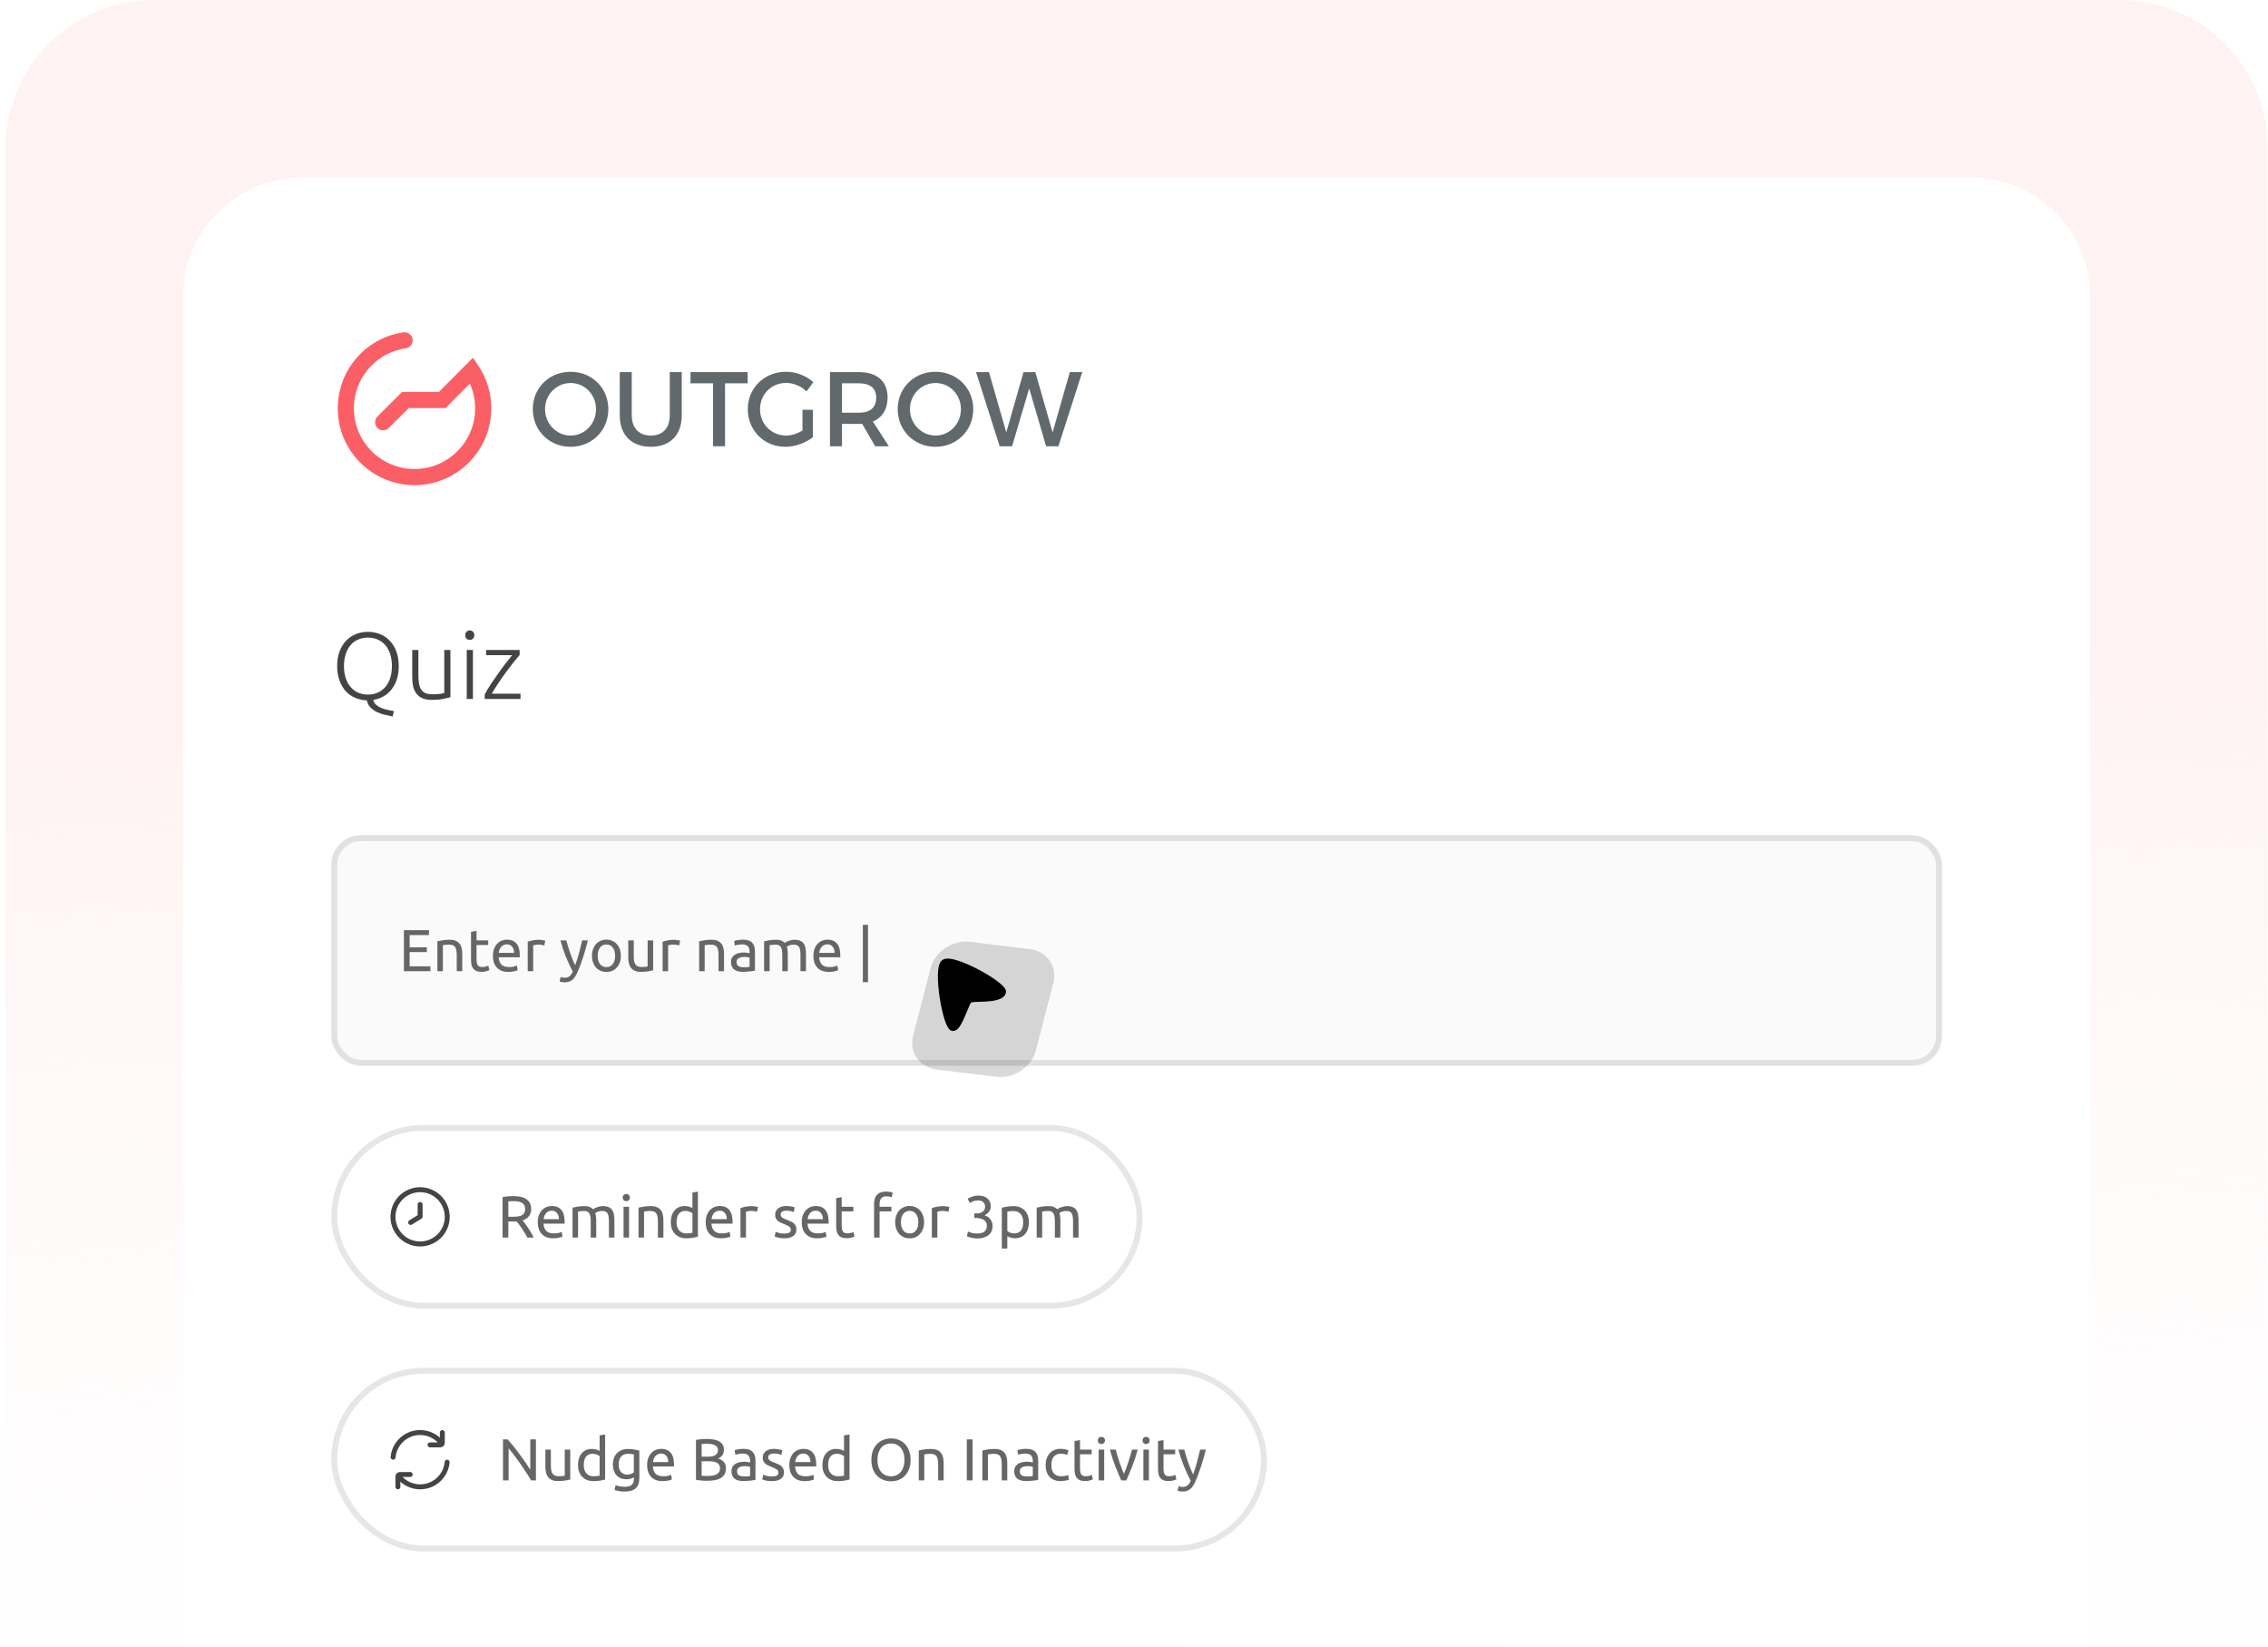 <svg width="383" height="278" viewBox="0 0 383 278" fill="none" xmlns="http://www.w3.org/2000/svg">
<path d="M0.945 25C0.945 11.193 12.138 0 25.945 0H357.945C371.752 0 382.945 11.193 382.945 25V278H0.945V25Z" fill="url(#paint0_linear_1124_15382)"/>
<path d="M30.945 50C30.945 38.954 39.9 30 50.945 30H332.945C343.991 30 352.945 38.954 352.945 50V278H30.945V50Z" fill="white"/>
<g clip-path="url(#clip0_1124_15382)">
<path fill-rule="evenodd" clip-rule="evenodd" d="M80.835 61.823L80.868 61.873L80.9 61.923L80.932 61.973L80.964 62.024L80.996 62.074L81.027 62.125L81.058 62.175L81.09 62.227L81.12 62.278L81.15 62.329L81.181 62.38L81.211 62.431L81.24 62.483L81.27 62.534L81.299 62.586L81.328 62.638L81.357 62.69L81.385 62.742L81.413 62.794L81.441 62.847L81.469 62.899L81.497 62.952L81.524 63.005L81.551 63.057L81.578 63.11L81.604 63.163L81.63 63.216L81.657 63.27L81.683 63.323L81.708 63.377L81.733 63.43L81.758 63.484L81.783 63.538L81.808 63.591L81.832 63.645L81.856 63.699L81.88 63.754L81.903 63.808L81.926 63.862L81.95 63.917L81.972 63.971L81.995 64.026L82.017 64.081L82.039 64.136L82.061 64.191L82.082 64.246L82.103 64.301L82.124 64.356L82.145 64.412L82.166 64.467L82.186 64.523L82.206 64.578L82.226 64.634L82.245 64.69L82.264 64.746L82.283 64.802L82.302 64.858L82.32 64.914L82.339 64.97L82.357 65.026L82.374 65.083L82.392 65.139L82.409 65.196L82.426 65.252L82.442 65.309L82.459 65.366L82.475 65.422L82.491 65.479L82.507 65.536L82.522 65.593L82.537 65.651L82.552 65.708L82.567 65.765L82.581 65.822L82.595 65.88L82.609 65.937L82.622 65.995L82.635 66.052L82.648 66.11L82.661 66.168L82.674 66.226L82.686 66.284L82.698 66.341L82.71 66.4L82.721 66.457L82.732 66.515L82.743 66.574L82.754 66.632L82.764 66.69L82.774 66.748L82.784 66.807L82.794 66.865L82.803 66.924L82.812 66.982L82.821 67.041L82.829 67.1L82.838 67.158L82.846 67.217L82.853 67.276L82.861 67.334L82.868 67.393L82.875 67.452L82.882 67.511L82.888 67.57L82.894 67.629L82.9 67.688L82.906 67.747L82.911 67.806L82.916 67.866L82.921 67.925L82.925 67.984L82.929 68.043L82.933 68.103L82.937 68.162L82.941 68.222L82.944 68.281L82.947 68.34L82.949 68.4L82.951 68.459L82.953 68.519L82.955 68.579L82.957 68.638L82.958 68.698L82.959 68.757L82.96 68.817L82.96 68.877V68.937L82.96 69.02L82.959 69.104L82.958 69.187L82.956 69.27L82.953 69.353L82.951 69.436L82.947 69.519L82.943 69.602L82.939 69.685L82.934 69.767L82.928 69.85L82.922 69.932L82.916 70.014L82.909 70.096L82.901 70.178L82.893 70.26L82.885 70.341L82.876 70.423L82.866 70.504L82.856 70.585L82.845 70.666L82.834 70.747L82.823 70.828L82.811 70.909L82.798 70.989L82.785 71.069L82.772 71.149L82.757 71.229L82.743 71.309L82.728 71.388L82.713 71.468L82.697 71.547L82.68 71.626L82.663 71.705L82.646 71.784L82.628 71.862L82.61 71.941L82.591 72.019L82.572 72.097L82.552 72.174L82.531 72.252L82.511 72.329L82.49 72.407L82.468 72.484L82.446 72.561L82.423 72.637L82.4 72.714L82.377 72.79L82.353 72.866L82.329 72.942L82.304 73.018L82.278 73.093L82.253 73.168L82.226 73.243L82.2 73.318L82.173 73.393L82.145 73.467L82.117 73.541L82.089 73.615L82.06 73.689L82.031 73.763L82.001 73.836L81.971 73.909L81.94 73.982L81.909 74.054L81.878 74.127L81.846 74.199L81.814 74.271L81.781 74.343L81.748 74.414L81.714 74.485L81.68 74.556L81.646 74.627L81.611 74.698L81.576 74.768L81.54 74.838L81.505 74.908L81.468 74.977L81.431 75.046L81.394 75.116L81.356 75.184L81.318 75.253L81.28 75.321L81.241 75.389L81.202 75.457L81.162 75.524L81.122 75.592L81.082 75.659L81.041 75.725L81 75.792L80.958 75.858L80.916 75.924L80.874 75.989L80.831 76.055L80.788 76.12L80.745 76.184L80.701 76.249L80.656 76.313L80.612 76.377L80.567 76.441L80.522 76.504L80.476 76.567L80.43 76.63L80.383 76.693L80.336 76.755L80.289 76.817L80.242 76.878L80.194 76.94L80.145 77.001L80.097 77.061L80.048 77.122L79.999 77.182L79.949 77.242L79.899 77.302L79.849 77.361L79.798 77.42L79.747 77.478L79.695 77.537L79.644 77.595L79.591 77.652L79.539 77.71L79.486 77.767L79.433 77.823L79.38 77.88L79.326 77.936L79.272 77.992L79.217 78.047L79.163 78.103L79.107 78.157L79.052 78.212L78.996 78.266L78.94 78.32L78.884 78.373L78.827 78.426L78.77 78.479L78.713 78.531L78.655 78.584L78.597 78.635L78.539 78.687L78.48 78.738L78.421 78.789L78.362 78.839L78.302 78.889L78.243 78.939L78.182 78.988L78.122 79.037L78.061 79.086L78 79.134L77.939 79.182L77.877 79.23L77.815 79.277L77.753 79.324L77.691 79.37L77.628 79.416L77.565 79.462L77.501 79.507L77.438 79.552L77.374 79.597L77.31 79.641L77.245 79.685L77.18 79.728L77.115 79.772L77.05 79.814L76.984 79.857L76.919 79.899L76.853 79.94L76.786 79.982L76.719 80.022L76.653 80.063L76.585 80.103L76.518 80.142L76.45 80.182L76.382 80.221L76.314 80.259L76.245 80.297L76.177 80.335L76.108 80.372L76.039 80.409L75.969 80.445L75.899 80.481L75.829 80.517L75.759 80.552L75.689 80.587L75.618 80.621L75.547 80.655L75.475 80.689L75.404 80.722L75.332 80.755L75.26 80.787L75.188 80.819L75.116 80.85L75.043 80.881L74.971 80.912L74.898 80.942L74.824 80.972L74.751 81.001L74.677 81.03L74.603 81.058L74.529 81.086L74.454 81.114L74.38 81.141L74.305 81.167L74.23 81.194L74.155 81.219L74.079 81.245L74.004 81.269L73.928 81.294L73.852 81.318L73.776 81.341L73.699 81.364L73.623 81.387L73.546 81.409L73.469 81.43L73.392 81.452L73.314 81.472L73.237 81.493L73.159 81.513L73.081 81.532L73.003 81.551L72.924 81.569L72.846 81.587L72.767 81.605L72.688 81.621L72.609 81.638L72.53 81.654L72.451 81.669L72.371 81.684L72.291 81.699L72.212 81.713L72.132 81.726L72.051 81.739L71.971 81.752L71.891 81.764L71.81 81.775L71.729 81.787L71.648 81.797L71.567 81.807L71.486 81.817L71.404 81.826L71.323 81.834L71.241 81.842L71.159 81.85L71.077 81.857L70.995 81.864L70.913 81.87L70.83 81.875L70.748 81.88L70.665 81.885L70.582 81.888L70.499 81.892L70.416 81.895L70.334 81.897L70.25 81.899L70.167 81.9L70.083 81.901L70 81.901L69.916 81.901L69.833 81.9L69.749 81.899L69.666 81.897L69.583 81.895L69.5 81.892L69.417 81.888L69.334 81.885L69.251 81.88L69.169 81.875L69.087 81.87L69.004 81.864L68.922 81.857L68.84 81.85L68.758 81.842L68.677 81.834L68.595 81.826L68.514 81.817L68.432 81.807L68.351 81.797L68.27 81.787L68.19 81.775L68.109 81.764L68.028 81.752L67.948 81.739L67.868 81.726L67.788 81.713L67.708 81.699L67.628 81.684L67.549 81.669L67.469 81.654L67.39 81.638L67.311 81.621L67.232 81.605L67.153 81.587L67.075 81.569L66.997 81.551L66.918 81.532L66.84 81.513L66.763 81.493L66.685 81.472L66.608 81.452L66.531 81.43L66.454 81.409L66.377 81.387L66.3 81.364L66.224 81.341L66.147 81.318L66.071 81.294L65.996 81.269L65.92 81.245L65.844 81.219L65.769 81.194L65.694 81.167L65.62 81.141L65.545 81.114L65.47 81.086L65.396 81.058L65.322 81.03L65.249 81.001L65.175 80.972L65.102 80.942L65.029 80.912L64.956 80.881L64.883 80.85L64.811 80.819L64.739 80.787L64.667 80.755L64.595 80.722L64.524 80.689L64.453 80.655L64.382 80.621L64.311 80.587L64.24 80.552L64.17 80.517L64.1 80.481L64.031 80.445L63.961 80.409L63.892 80.372L63.823 80.335L63.754 80.297L63.685 80.259L63.617 80.221L63.549 80.182L63.481 80.142L63.414 80.103L63.347 80.063L63.28 80.022L63.213 79.982L63.147 79.94L63.081 79.899L63.015 79.857L62.949 79.814L62.884 79.772L62.819 79.728L62.754 79.685L62.69 79.641L62.626 79.597L62.561 79.552L62.498 79.507L62.434 79.462L62.371 79.416L62.309 79.37L62.246 79.324L62.184 79.277L62.122 79.23L62.06 79.182L61.999 79.134L61.938 79.086L61.877 79.037L61.817 78.988L61.757 78.939L61.697 78.889L61.637 78.839L61.578 78.789L61.519 78.738L61.461 78.687L61.402 78.635L61.344 78.584L61.287 78.531L61.229 78.479L61.172 78.426L61.115 78.373L61.059 78.32L61.003 78.266L60.947 78.212L60.892 78.157L60.837 78.103L60.782 78.047L60.728 77.992L60.673 77.936L60.62 77.88L60.566 77.823L60.513 77.767L60.46 77.71L60.408 77.652L60.356 77.595L60.304 77.537L60.252 77.478L60.202 77.42L60.151 77.361L60.1 77.302L60.05 77.242L60.001 77.182L59.951 77.122L59.902 77.061L59.854 77.001L59.805 76.94L59.758 76.878L59.71 76.817L59.663 76.755L59.616 76.693L59.57 76.63L59.523 76.567L59.478 76.504L59.432 76.441L59.387 76.377L59.343 76.313L59.299 76.249L59.255 76.184L59.211 76.12L59.168 76.055L59.125 75.989L59.083 75.924L59.041 75.858L58.999 75.792L58.958 75.725L58.917 75.659L58.877 75.592L58.837 75.524L58.797 75.457L58.758 75.389L58.719 75.321L58.681 75.253L58.643 75.184L58.605 75.116L58.568 75.046L58.531 74.977L58.495 74.908L58.459 74.838L58.423 74.768L58.388 74.698L58.353 74.627L58.319 74.556L58.285 74.485L58.251 74.414L58.218 74.343L58.185 74.271L58.153 74.199L58.121 74.127L58.09 74.054L58.059 73.982L58.028 73.909L57.998 73.836L57.968 73.763L57.939 73.689L57.91 73.615L57.882 73.541L57.854 73.467L57.827 73.393L57.8 73.318L57.773 73.243L57.747 73.168L57.721 73.093L57.696 73.018L57.671 72.942L57.646 72.866L57.622 72.79L57.599 72.714L57.576 72.637L57.553 72.561L57.531 72.484L57.51 72.407L57.489 72.329L57.468 72.252L57.447 72.174L57.428 72.097L57.408 72.019L57.39 71.941L57.371 71.862L57.353 71.784L57.336 71.705L57.319 71.626L57.303 71.547L57.287 71.468L57.271 71.388L57.256 71.309L57.242 71.229L57.228 71.149L57.214 71.069L57.201 70.989L57.188 70.909L57.176 70.828L57.165 70.747L57.154 70.666L57.143 70.585L57.133 70.504L57.123 70.423L57.115 70.341L57.106 70.26L57.098 70.178L57.09 70.096L57.083 70.014L57.077 69.932L57.071 69.85L57.065 69.767L57.06 69.685L57.056 69.602L57.052 69.519L57.049 69.436L57.046 69.353L57.043 69.27L57.041 69.187L57.04 69.104L57.039 69.02L57.039 68.937L57.039 68.861L57.04 68.786L57.041 68.711L57.042 68.636L57.044 68.561L57.047 68.486L57.05 68.411L57.053 68.337L57.056 68.262L57.061 68.188L57.065 68.113L57.07 68.039L57.075 67.965L57.081 67.891L57.087 67.817L57.094 67.743L57.101 67.669L57.108 67.596L57.116 67.522L57.124 67.449L57.133 67.375L57.142 67.302L57.151 67.229L57.161 67.156L57.171 67.083L57.182 67.01L57.193 66.938L57.205 66.865L57.216 66.793L57.229 66.721L57.241 66.648L57.254 66.577L57.268 66.504L57.282 66.433L57.296 66.361L57.31 66.29L57.326 66.218L57.341 66.147L57.357 66.076L57.373 66.005L57.39 65.934L57.407 65.864L57.424 65.793L57.442 65.723L57.46 65.653L57.478 65.582L57.497 65.513L57.517 65.443L57.536 65.373L57.556 65.304L57.577 65.234L57.598 65.165L57.619 65.096L57.641 65.027L57.662 64.959L57.685 64.89L57.707 64.822L57.73 64.753L57.754 64.686L57.778 64.618L57.802 64.55L57.826 64.482L57.851 64.415L57.876 64.348L57.902 64.281L57.928 64.214L57.954 64.147L57.981 64.08L58.008 64.014L58.035 63.948L58.063 63.882L58.091 63.816L58.12 63.751L58.148 63.685L58.178 63.62L58.207 63.555L58.237 63.49L58.267 63.425L58.297 63.361L58.328 63.296L58.36 63.232L58.391 63.168L58.423 63.104L58.455 63.041L58.488 62.977L58.521 62.915L58.554 62.851L58.588 62.789L58.622 62.726L58.656 62.664L58.691 62.602L58.725 62.54L58.761 62.478L58.796 62.416L58.832 62.355L58.868 62.294L58.905 62.233L58.942 62.173L58.979 62.112L59.017 62.052L59.055 61.992L59.093 61.932L59.131 61.873L59.17 61.813L59.209 61.754L59.249 61.695L59.288 61.636L59.329 61.578L59.369 61.52L59.41 61.462L59.451 61.404L59.492 61.346L59.534 61.289L59.575 61.232L59.618 61.175L59.66 61.119L59.703 61.062L59.746 61.006L59.79 60.95L59.834 60.895L59.878 60.839L59.922 60.784L59.967 60.729L60.012 60.674L60.057 60.62L60.102 60.566L60.148 60.512L60.194 60.458L60.241 60.405L60.287 60.352L60.334 60.298L60.382 60.246L60.429 60.193L60.477 60.141L60.526 60.089L60.574 60.038L60.623 59.986L60.672 59.935L60.721 59.884L60.77 59.834L60.82 59.784L60.87 59.733L60.921 59.684L60.971 59.634L61.022 59.585L61.074 59.536L61.125 59.487L61.177 59.439L61.229 59.391L61.281 59.343L61.334 59.295L61.386 59.248L61.44 59.201L61.493 59.154L61.547 59.108L61.6 59.062L61.655 59.016L61.709 58.97L61.764 58.925L61.819 58.88L61.874 58.835L61.929 58.791L61.985 58.747L62.041 58.703L62.097 58.659L62.154 58.616L62.21 58.573L62.267 58.531L62.325 58.488L62.382 58.446L62.44 58.404L62.497 58.363L62.556 58.322L62.614 58.281L62.673 58.241L62.732 58.2L62.791 58.16L62.85 58.121L62.91 58.081L62.97 58.043L63.03 58.004L63.09 57.966L63.151 57.928L63.212 57.89L63.273 57.853L63.334 57.816L63.395 57.779L63.457 57.743L63.519 57.707L63.581 57.671L63.644 57.636L63.706 57.6L63.769 57.566L63.832 57.532L63.895 57.498L63.959 57.464L64.022 57.431L64.086 57.397L64.151 57.365L64.215 57.332L64.28 57.3L64.344 57.269L64.409 57.237L64.475 57.207L64.54 57.176L64.606 57.146L64.671 57.116L64.737 57.086L64.804 57.057L64.87 57.028L64.937 57L65.004 56.972L65.071 56.944L65.138 56.916L65.205 56.889L65.273 56.863L65.341 56.836L65.409 56.81L65.477 56.785L65.545 56.76L65.614 56.735L65.683 56.71L65.752 56.686L65.821 56.662L65.89 56.639L65.96 56.616L66.029 56.593L66.099 56.571L66.169 56.549L66.24 56.528L66.31 56.507L66.381 56.486L66.451 56.466L66.522 56.446L66.593 56.426L66.665 56.407L66.736 56.389L66.808 56.37L66.879 56.352L66.951 56.335L67.023 56.318L67.096 56.301L67.168 56.284L67.241 56.268L67.314 56.253L67.386 56.237L67.459 56.223L67.533 56.208L67.606 56.194L67.68 56.181L67.753 56.168L67.827 56.155L67.901 56.143L67.975 56.13L68.049 56.119L68.12 56.108L68.229 56.097L68.339 56.094L68.448 56.099L68.557 56.114L68.664 56.138L68.769 56.169L68.871 56.21L68.97 56.258L69.064 56.314L69.154 56.378L69.238 56.448L69.316 56.525L69.388 56.608L69.452 56.697L69.51 56.79L69.559 56.888L69.601 56.99L69.635 57.094L69.659 57.201L69.676 57.31L69.683 57.419L69.681 57.529L69.671 57.638L69.652 57.746L69.625 57.852L69.588 57.956L69.544 58.057L69.492 58.153L69.432 58.245L69.365 58.332L69.291 58.413L69.211 58.488L69.125 58.556L69.034 58.618L68.938 58.671L68.839 58.717L68.736 58.755L68.63 58.784L68.522 58.804L68.459 58.814L68.4 58.823L68.342 58.832L68.283 58.842L68.225 58.852L68.166 58.862L68.108 58.873L68.05 58.884L67.992 58.896L67.934 58.907L67.877 58.919L67.819 58.932L67.762 58.944L67.705 58.957L67.647 58.971L67.59 58.984L67.534 58.998L67.477 59.012L67.42 59.027L67.364 59.042L67.308 59.057L67.251 59.072L67.195 59.088L67.14 59.104L67.084 59.12L67.028 59.137L66.973 59.154L66.917 59.171L66.862 59.189L66.807 59.206L66.752 59.225L66.698 59.243L66.643 59.262L66.589 59.281L66.534 59.3L66.481 59.32L66.427 59.34L66.373 59.36L66.319 59.38L66.266 59.401L66.212 59.422L66.159 59.443L66.106 59.465L66.053 59.487L66 59.509L65.948 59.532L65.895 59.554L65.843 59.577L65.791 59.601L65.739 59.624L65.687 59.648L65.636 59.672L65.584 59.697L65.533 59.721L65.482 59.746L65.431 59.772L65.38 59.797L65.33 59.823L65.279 59.849L65.229 59.875L65.179 59.902L65.129 59.929L65.079 59.956L65.03 59.983L64.98 60.011L64.931 60.039L64.882 60.067L64.833 60.095L64.784 60.124L64.736 60.153L64.688 60.182L64.639 60.212L64.591 60.241L64.544 60.271L64.496 60.301L64.449 60.332L64.401 60.363L64.354 60.394L64.307 60.425L64.261 60.456L64.214 60.488L64.168 60.52L64.122 60.552L64.076 60.585L64.03 60.618L63.984 60.651L63.939 60.684L63.894 60.717L63.849 60.751L63.804 60.785L63.76 60.819L63.715 60.853L63.671 60.888L63.627 60.923L63.583 60.958L63.539 60.993L63.496 61.029L63.453 61.064L63.41 61.1L63.367 61.137L63.325 61.173L63.282 61.21L63.24 61.247L63.198 61.284L63.156 61.321L63.115 61.359L63.074 61.397L63.032 61.435L62.991 61.473L62.951 61.512L62.91 61.55L62.87 61.589L62.83 61.628L62.79 61.668L62.751 61.707L62.711 61.747L62.672 61.787L62.633 61.827L62.594 61.868L62.556 61.908L62.517 61.949L62.479 61.99L62.442 62.031L62.404 62.073L62.367 62.114L62.33 62.156L62.293 62.198L62.256 62.241L62.219 62.283L62.183 62.326L62.147 62.368L62.111 62.411L62.076 62.455L62.04 62.498L62.005 62.542L61.971 62.586L61.936 62.629L61.902 62.674L61.867 62.718L61.834 62.763L61.8 62.808L61.767 62.852L61.733 62.898L61.701 62.943L61.668 62.988L61.635 63.034L61.603 63.08L61.571 63.126L61.54 63.172L61.508 63.218L61.477 63.265L61.446 63.312L61.416 63.359L61.385 63.406L61.355 63.453L61.325 63.5L61.295 63.548L61.266 63.596L61.237 63.644L61.208 63.692L61.179 63.74L61.151 63.788L61.123 63.837L61.095 63.886L61.067 63.935L61.04 63.984L61.013 64.033L60.986 64.082L60.959 64.132L60.933 64.181L60.907 64.232L60.881 64.282L60.856 64.332L60.831 64.382L60.806 64.433L60.781 64.483L60.757 64.534L60.733 64.585L60.709 64.636L60.685 64.687L60.662 64.739L60.639 64.79L60.616 64.842L60.594 64.893L60.572 64.945L60.55 64.998L60.528 65.05L60.507 65.102L60.486 65.155L60.465 65.207L60.445 65.26L60.424 65.313L60.405 65.366L60.385 65.419L60.366 65.472L60.347 65.526L60.328 65.579L60.309 65.633L60.291 65.687L60.273 65.741L60.256 65.795L60.238 65.849L60.221 65.903L60.205 65.958L60.188 66.012L60.172 66.067L60.156 66.122L60.141 66.177L60.126 66.232L60.111 66.287L60.096 66.342L60.082 66.398L60.068 66.453L60.054 66.509L60.041 66.564L60.028 66.62L60.015 66.676L60.002 66.733L59.99 66.788L59.978 66.845L59.967 66.901L59.956 66.958L59.944 67.014L59.934 67.071L59.924 67.128L59.913 67.185L59.904 67.242L59.895 67.299L59.885 67.356L59.877 67.413L59.868 67.471L59.86 67.528L59.852 67.586L59.845 67.644L59.838 67.702L59.831 67.76L59.825 67.818L59.818 67.876L59.813 67.934L59.807 67.992L59.802 68.05L59.797 68.109L59.792 68.167L59.788 68.226L59.784 68.285L59.781 68.344L59.778 68.403L59.775 68.462L59.772 68.52L59.77 68.58L59.768 68.639L59.767 68.698L59.765 68.758L59.764 68.817L59.764 68.877L59.764 68.936L59.764 69.003L59.765 69.069L59.766 69.135L59.767 69.201L59.769 69.267L59.772 69.333L59.774 69.398L59.777 69.464L59.781 69.529L59.785 69.595L59.789 69.66L59.794 69.725L59.799 69.79L59.804 69.855L59.81 69.92L59.817 69.984L59.824 70.048L59.831 70.113L59.838 70.177L59.846 70.241L59.854 70.305L59.863 70.369L59.873 70.433L59.882 70.496L59.892 70.56L59.902 70.623L59.913 70.686L59.924 70.749L59.935 70.812L59.947 70.875L59.959 70.938L59.972 71L59.985 71.062L59.998 71.124L60.012 71.186L60.026 71.248L60.041 71.31L60.055 71.372L60.071 71.433L60.086 71.495L60.102 71.556L60.118 71.617L60.135 71.678L60.152 71.739L60.17 71.799L60.187 71.859L60.206 71.92L60.224 71.98L60.243 72.04L60.262 72.1L60.282 72.159L60.302 72.219L60.322 72.278L60.343 72.337L60.364 72.396L60.385 72.455L60.407 72.514L60.429 72.572L60.451 72.63L60.474 72.689L60.497 72.747L60.52 72.804L60.544 72.862L60.568 72.919L60.593 72.977L60.617 73.034L60.642 73.091L60.668 73.147L60.694 73.204L60.72 73.26L60.746 73.317L60.773 73.373L60.8 73.428L60.828 73.484L60.855 73.54L60.884 73.595L60.912 73.65L60.941 73.705L60.97 73.76L60.999 73.814L61.029 73.868L61.059 73.922L61.089 73.976L61.12 74.03L61.151 74.083L61.182 74.137L61.214 74.19L61.246 74.243L61.278 74.296L61.31 74.348L61.343 74.4L61.377 74.452L61.41 74.504L61.444 74.556L61.478 74.607L61.512 74.658L61.547 74.709L61.582 74.76L61.617 74.811L61.653 74.861L61.688 74.911L61.725 74.961L61.761 75.011L61.798 75.06L61.835 75.109L61.872 75.158L61.91 75.207L61.947 75.255L61.986 75.304L62.024 75.352L62.063 75.399L62.102 75.447L62.141 75.495L62.181 75.542L62.221 75.588L62.261 75.635L62.301 75.681L62.342 75.727L62.383 75.773L62.424 75.819L62.466 75.865L62.507 75.91L62.549 75.954L62.592 75.999L62.634 76.043L62.677 76.088L62.72 76.131L62.764 76.175L62.807 76.218L62.851 76.261L62.895 76.304L62.939 76.347L62.984 76.389L63.029 76.431L63.074 76.473L63.119 76.514L63.165 76.556L63.211 76.597L63.257 76.637L63.303 76.678L63.35 76.718L63.397 76.758L63.444 76.797L63.491 76.837L63.539 76.876L63.587 76.915L63.635 76.953L63.683 76.991L63.731 77.029L63.78 77.067L63.829 77.104L63.878 77.141L63.928 77.178L63.977 77.214L64.027 77.25L64.077 77.286L64.128 77.322L64.178 77.357L64.229 77.392L64.28 77.427L64.331 77.461L64.382 77.495L64.434 77.529L64.486 77.563L64.538 77.596L64.59 77.629L64.642 77.661L64.695 77.693L64.748 77.725L64.801 77.757L64.854 77.788L64.908 77.819L64.962 77.85L65.015 77.88L65.07 77.91L65.124 77.94L65.178 77.969L65.233 77.998L65.288 78.027L65.343 78.056L65.398 78.084L65.454 78.112L65.509 78.139L65.565 78.166L65.621 78.193L65.677 78.219L65.733 78.246L65.79 78.271L65.847 78.297L65.904 78.322L65.961 78.347L66.018 78.371L66.076 78.395L66.133 78.419L66.191 78.442L66.249 78.466L66.307 78.488L66.365 78.511L66.424 78.533L66.482 78.555L66.541 78.576L66.6 78.597L66.659 78.617L66.719 78.638L66.778 78.657L66.837 78.677L66.897 78.696L66.957 78.715L67.017 78.734L67.077 78.752L67.138 78.77L67.199 78.787L67.259 78.804L67.32 78.821L67.381 78.837L67.442 78.853L67.504 78.869L67.565 78.884L67.627 78.899L67.689 78.913L67.75 78.927L67.812 78.941L67.874 78.955L67.937 78.968L67.999 78.98L68.062 78.992L68.125 79.004L68.187 79.016L68.251 79.027L68.314 79.037L68.377 79.048L68.44 79.058L68.504 79.067L68.568 79.076L68.631 79.085L68.695 79.093L68.759 79.101L68.823 79.109L68.888 79.116L68.952 79.123L69.017 79.129L69.082 79.135L69.147 79.141L69.211 79.146L69.276 79.151L69.342 79.155L69.407 79.159L69.472 79.162L69.538 79.165L69.603 79.168L69.669 79.171L69.735 79.172L69.801 79.174L69.867 79.175L69.933 79.175L70 79.176L70.066 79.175L70.132 79.175L70.198 79.174L70.264 79.172L70.33 79.171L70.396 79.168L70.462 79.165L70.527 79.162L70.593 79.159L70.658 79.155L70.723 79.151L70.788 79.146L70.853 79.141L70.918 79.135L70.983 79.129L71.047 79.123L71.112 79.116L71.176 79.109L71.24 79.101L71.304 79.093L71.368 79.085L71.432 79.076L71.496 79.067L71.559 79.058L71.622 79.048L71.686 79.037L71.749 79.027L71.812 79.016L71.875 79.004L71.937 78.992L72 78.98L72.062 78.968L72.125 78.955L72.187 78.941L72.249 78.927L72.311 78.913L72.373 78.899L72.434 78.884L72.496 78.869L72.557 78.853L72.618 78.837L72.679 78.821L72.74 78.804L72.801 78.787L72.861 78.77L72.922 78.752L72.982 78.734L73.042 78.715L73.102 78.696L73.162 78.677L73.221 78.657L73.281 78.638L73.34 78.617L73.399 78.597L73.458 78.576L73.517 78.555L73.576 78.533L73.634 78.511L73.692 78.488L73.751 78.466L73.808 78.442L73.866 78.419L73.924 78.395L73.981 78.371L74.039 78.347L74.096 78.322L74.153 78.297L74.209 78.271L74.266 78.246L74.322 78.219L74.379 78.193L74.434 78.166L74.49 78.139L74.546 78.112L74.601 78.084L74.656 78.056L74.712 78.027L74.766 77.998L74.821 77.969L74.876 77.94L74.93 77.91L74.984 77.88L75.038 77.85L75.091 77.819L75.145 77.788L75.198 77.757L75.251 77.725L75.304 77.693L75.357 77.661L75.409 77.629L75.461 77.596L75.513 77.563L75.565 77.529L75.617 77.495L75.668 77.461L75.719 77.427L75.77 77.392L75.821 77.357L75.872 77.322L75.922 77.286L75.972 77.25L76.022 77.214L76.072 77.178L76.121 77.141L76.17 77.104L76.219 77.067L76.268 77.029L76.317 76.991L76.365 76.953L76.413 76.915L76.46 76.876L76.508 76.837L76.555 76.797L76.603 76.758L76.649 76.718L76.696 76.678L76.742 76.637L76.788 76.597L76.834 76.556L76.88 76.514L76.925 76.473L76.97 76.431L77.015 76.389L77.06 76.347L77.104 76.304L77.148 76.261L77.192 76.218L77.236 76.175L77.279 76.131L77.322 76.088L77.365 76.043L77.408 75.999L77.45 75.954L77.492 75.91L77.534 75.865L77.575 75.819L77.616 75.773L77.657 75.727L77.698 75.681L77.738 75.635L77.778 75.588L77.818 75.542L77.858 75.495L77.897 75.447L77.936 75.399L77.975 75.352L78.013 75.304L78.052 75.255L78.09 75.207L78.127 75.158L78.164 75.109L78.201 75.06L78.238 75.011L78.275 74.961L78.311 74.911L78.347 74.861L78.382 74.811L78.418 74.76L78.452 74.709L78.487 74.658L78.522 74.607L78.555 74.556L78.589 74.504L78.623 74.452L78.656 74.4L78.689 74.348L78.721 74.296L78.754 74.243L78.785 74.19L78.817 74.137L78.848 74.083L78.879 74.03L78.91 73.976L78.94 73.922L78.97 73.868L79 73.814L79.03 73.76L79.058 73.705L79.087 73.65L79.116 73.595L79.144 73.54L79.171 73.484L79.199 73.428L79.226 73.373L79.253 73.317L79.279 73.26L79.305 73.204L79.331 73.147L79.357 73.091L79.382 73.034L79.407 72.977L79.431 72.919L79.455 72.862L79.479 72.804L79.502 72.747L79.525 72.689L79.548 72.63L79.57 72.572L79.593 72.514L79.614 72.455L79.636 72.396L79.657 72.337L79.677 72.278L79.698 72.219L79.717 72.159L79.737 72.1L79.756 72.04L79.775 71.98L79.794 71.92L79.812 71.859L79.83 71.799L79.847 71.739L79.864 71.678L79.881 71.617L79.897 71.556L79.913 71.495L79.929 71.433L79.944 71.372L79.959 71.31L79.973 71.248L79.987 71.186L80.001 71.124L80.014 71.062L80.027 71L80.04 70.938L80.052 70.875L80.064 70.812L80.075 70.749L80.087 70.686L80.097 70.623L80.107 70.56L80.117 70.496L80.127 70.433L80.136 70.369L80.145 70.305L80.153 70.241L80.161 70.177L80.168 70.113L80.176 70.049L80.182 69.984L80.189 69.92L80.195 69.855L80.201 69.79L80.205 69.725L80.21 69.66L80.215 69.595L80.219 69.529L80.222 69.464L80.225 69.398L80.228 69.333L80.23 69.267L80.232 69.201L80.233 69.135L80.235 69.069L80.235 69.003L80.235 68.936V68.889L80.235 68.842L80.234 68.795L80.234 68.748L80.233 68.701L80.231 68.654L80.23 68.607L80.228 68.56L80.227 68.513L80.225 68.466L80.222 68.419L80.22 68.372L80.217 68.325L80.214 68.278L80.211 68.231L80.208 68.184L80.204 68.138L80.201 68.091L80.197 68.044L80.192 67.997L80.188 67.951L80.183 67.904L80.178 67.858L80.174 67.811L80.168 67.764L80.163 67.718L80.157 67.671L80.151 67.625L80.145 67.579L80.139 67.532L80.132 67.486L80.125 67.439L80.118 67.393L80.111 67.347L80.104 67.301L80.096 67.255L80.088 67.209L80.081 67.162L80.072 67.116L80.064 67.07L80.055 67.024L80.047 66.979L80.037 66.933L80.028 66.887L80.019 66.841L80.009 66.795L79.999 66.75L79.989 66.704L79.979 66.659L79.969 66.613L79.958 66.568L79.947 66.522L79.936 66.477L79.924 66.432L79.913 66.387L79.901 66.341L79.889 66.296L79.877 66.251L79.865 66.206L79.852 66.161L79.84 66.116L79.827 66.072L79.814 66.027L79.8 65.982L79.787 65.937L79.773 65.893L79.759 65.848L79.745 65.804L79.73 65.759L79.716 65.715L79.701 65.671L79.686 65.627L79.671 65.582L79.655 65.538L79.64 65.495L79.624 65.451L79.608 65.407L79.592 65.363L79.576 65.319L79.559 65.275L79.542 65.232L79.525 65.189L79.508 65.145L79.49 65.102L79.473 65.058L79.455 65.015L79.437 64.972L79.419 64.929L79.401 64.886L79.382 64.843L79.363 64.8L79.352 64.775L75.258 68.888H69.027L65.667 72.249L65.587 72.323L65.5 72.391L65.409 72.451L65.313 72.504L65.213 72.549L65.109 72.586L65.003 72.615L64.895 72.634L64.786 72.645L64.677 72.647L64.567 72.641L64.459 72.625L64.351 72.601L64.247 72.569L64.145 72.528L64.047 72.479L63.953 72.422L63.864 72.358L63.78 72.287L63.703 72.209L63.631 72.126L63.568 72.036L63.511 71.942L63.462 71.844L63.421 71.743L63.388 71.638L63.364 71.531L63.349 71.422L63.342 71.312L63.344 71.203L63.355 71.094L63.375 70.986L63.403 70.879L63.44 70.776L63.485 70.676L63.538 70.58L63.599 70.489L63.666 70.402L63.741 70.321L67.898 66.162H74.126L79.778 60.483L79.964 60.501L80.835 61.823Z" fill="#FB5F66"/>
<path d="M96.354 62.766C95.143 62.777 94.059 63.056 93.102 63.603C92.145 64.15 91.387 64.898 90.829 65.844C90.272 66.791 89.987 67.87 89.975 69.08C89.987 70.285 90.272 71.365 90.829 72.318C91.387 73.271 92.145 74.025 93.102 74.58C94.059 75.135 95.143 75.419 96.354 75.431C97.564 75.419 98.648 75.135 99.606 74.58C100.563 74.025 101.32 73.271 101.878 72.318C102.436 71.365 102.721 70.285 102.733 69.08C102.721 67.876 102.436 66.8 101.878 65.852C101.32 64.905 100.563 64.157 99.606 63.607C98.648 63.058 97.564 62.777 96.354 62.766ZM96.371 64.66C97.166 64.668 97.885 64.866 98.529 65.253C99.172 65.64 99.686 66.165 100.067 66.829C100.449 67.492 100.645 68.243 100.654 69.08C100.645 69.918 100.449 70.672 100.067 71.341C99.686 72.01 99.172 72.541 98.529 72.934C97.885 73.327 97.166 73.528 96.371 73.537C95.575 73.528 94.852 73.327 94.2 72.934C93.548 72.541 93.026 72.01 92.636 71.341C92.246 70.672 92.046 69.918 92.036 69.08C92.046 68.243 92.244 67.492 92.632 66.829C93.02 66.165 93.54 65.64 94.192 65.253C94.844 64.866 95.57 64.668 96.371 64.66Z" fill="#62696D"/>
<path d="M115.129 62.82H113.102V70.156C113.092 71.228 112.807 72.058 112.246 72.645C111.686 73.232 110.91 73.53 109.92 73.537C108.919 73.528 108.133 73.229 107.561 72.638C106.988 72.048 106.697 71.221 106.685 70.156V62.82H104.658V70.156C104.674 71.808 105.141 73.097 106.061 74.022C106.981 74.947 108.261 75.417 109.902 75.432C111.543 75.417 112.82 74.947 113.735 74.022C114.65 73.097 115.115 71.808 115.129 70.156V62.82Z" fill="#62696D"/>
<path d="M126.257 64.715V62.82H116.611V64.715H120.412V75.342H122.439V64.715H126.257Z" fill="#62696D"/>
<path d="M135.514 69.188V72.678C135.079 72.948 134.621 73.159 134.143 73.308C133.664 73.458 133.198 73.534 132.745 73.537C131.916 73.528 131.171 73.328 130.51 72.938C129.848 72.547 129.324 72.018 128.936 71.349C128.548 70.68 128.35 69.924 128.341 69.081C128.349 68.243 128.546 67.49 128.931 66.824C129.317 66.158 129.839 65.63 130.497 65.24C131.155 64.85 131.899 64.651 132.727 64.642C133.364 64.646 133.984 64.773 134.587 65.022C135.191 65.272 135.729 65.623 136.202 66.074L137.352 64.519C136.749 63.976 136.045 63.55 135.241 63.24C134.437 62.93 133.599 62.772 132.727 62.766C131.5 62.777 130.402 63.058 129.435 63.607C128.468 64.157 127.703 64.905 127.141 65.853C126.579 66.8 126.291 67.876 126.279 69.081C126.291 70.286 126.575 71.365 127.128 72.318C127.683 73.271 128.434 74.025 129.384 74.58C130.334 75.135 131.408 75.419 132.607 75.431C133.448 75.423 134.282 75.273 135.107 74.98C135.933 74.686 136.659 74.294 137.284 73.805V69.188H135.514Z" fill="#62696D"/>
<path d="M147.794 75.342H150.096L147.398 71.156C148.201 70.831 148.816 70.324 149.243 69.636C149.67 68.948 149.886 68.101 149.89 67.095C149.88 65.727 149.457 64.674 148.62 63.938C147.783 63.201 146.591 62.828 145.041 62.82H140.158V75.342H142.185V71.567H145.041C145.136 71.567 145.23 71.567 145.323 71.565C145.416 71.563 145.505 71.558 145.592 71.549L147.794 75.342ZM142.185 69.673V64.715H145.041C145.976 64.713 146.696 64.913 147.2 65.314C147.705 65.716 147.96 66.327 147.966 67.149C147.96 67.998 147.705 68.631 147.2 69.049C146.696 69.466 145.976 69.674 145.041 69.673H142.185Z" fill="#62696D"/>
<path d="M157.975 62.766C156.765 62.777 155.681 63.056 154.723 63.603C153.766 64.15 153.008 64.898 152.451 65.844C151.893 66.791 151.608 67.87 151.596 69.08C151.608 70.285 151.893 71.365 152.451 72.318C153.008 73.271 153.766 74.025 154.723 74.58C155.681 75.135 156.765 75.419 157.975 75.431C159.186 75.419 160.269 75.135 161.227 74.58C162.184 74.025 162.941 73.271 163.499 72.318C164.057 71.365 164.342 70.285 164.354 69.08C164.342 67.876 164.057 66.8 163.499 65.852C162.941 64.905 162.184 64.157 161.227 63.607C160.269 63.058 159.186 62.777 157.975 62.766ZM157.992 64.66C158.787 64.668 159.506 64.866 160.15 65.253C160.794 65.64 161.307 66.165 161.689 66.829C162.071 67.492 162.266 68.243 162.275 69.08C162.266 69.918 162.071 70.672 161.689 71.341C161.307 72.01 160.794 72.541 160.15 72.934C159.506 73.327 158.787 73.528 157.992 73.537C157.197 73.528 156.473 73.327 155.821 72.934C155.169 72.541 154.648 72.01 154.258 71.341C153.867 70.672 153.667 69.918 153.657 69.08C153.667 68.243 153.866 67.492 154.254 66.829C154.642 66.165 155.162 65.64 155.813 65.253C156.465 64.866 157.191 64.668 157.992 64.66Z" fill="#62696D"/>
<path d="M178.737 75.342L182.761 62.82H180.663L177.757 73.001L174.834 62.82L172.839 62.838L169.933 73.001L167.01 62.82H164.826L168.815 75.342H170.913L173.802 65.576L176.657 75.342H178.737Z" fill="#62696D"/>
</g>
<path d="M67.337 112.448C67.337 113.301 67.225 114.059 67.001 114.72C66.777 115.381 66.473 115.952 66.089 116.432C65.705 116.912 65.252 117.296 64.729 117.584C64.207 117.872 63.647 118.064 63.049 118.16C63.092 118.459 63.225 118.715 63.449 118.928C63.684 119.141 63.961 119.323 64.281 119.472C64.612 119.621 64.975 119.739 65.369 119.824C65.764 119.92 66.148 119.995 66.521 120.048L66.297 120.96C65.892 120.885 65.455 120.789 64.985 120.672C64.516 120.565 64.068 120.411 63.641 120.208C63.225 120.005 62.863 119.744 62.553 119.424C62.244 119.115 62.041 118.72 61.945 118.24C61.263 118.219 60.617 118.08 60.009 117.824C59.401 117.568 58.868 117.2 58.409 116.72C57.961 116.229 57.604 115.627 57.337 114.912C57.071 114.197 56.937 113.376 56.937 112.448C56.937 111.499 57.076 110.667 57.353 109.952C57.631 109.227 58.004 108.624 58.473 108.144C58.953 107.653 59.508 107.285 60.137 107.04C60.767 106.795 61.433 106.672 62.137 106.672C62.841 106.672 63.508 106.795 64.137 107.04C64.767 107.285 65.316 107.653 65.785 108.144C66.265 108.624 66.644 109.227 66.921 109.952C67.199 110.667 67.337 111.499 67.337 112.448ZM66.185 112.448C66.185 111.701 66.089 111.035 65.897 110.448C65.705 109.851 65.433 109.344 65.081 108.928C64.729 108.512 64.303 108.197 63.801 107.984C63.311 107.76 62.756 107.648 62.137 107.648C61.519 107.648 60.959 107.76 60.457 107.984C59.967 108.197 59.545 108.512 59.193 108.928C58.841 109.344 58.569 109.851 58.377 110.448C58.185 111.035 58.089 111.701 58.089 112.448C58.089 113.195 58.185 113.867 58.377 114.464C58.569 115.051 58.841 115.552 59.193 115.968C59.545 116.384 59.967 116.704 60.457 116.928C60.959 117.152 61.519 117.264 62.137 117.264C62.756 117.264 63.311 117.152 63.801 116.928C64.303 116.704 64.729 116.384 65.081 115.968C65.433 115.552 65.705 115.051 65.897 114.464C66.089 113.867 66.185 113.195 66.185 112.448ZM76.064 117.712C75.755 117.797 75.339 117.893 74.816 118C74.293 118.107 73.653 118.16 72.896 118.16C72.277 118.16 71.76 118.069 71.344 117.888C70.928 117.707 70.592 117.451 70.336 117.12C70.08 116.789 69.893 116.389 69.776 115.92C69.669 115.451 69.616 114.933 69.616 114.368V109.728H70.656V114.032C70.656 114.619 70.699 115.115 70.784 115.52C70.869 115.925 71.008 116.256 71.2 116.512C71.392 116.757 71.637 116.939 71.936 117.056C72.245 117.163 72.619 117.216 73.056 117.216C73.547 117.216 73.973 117.189 74.336 117.136C74.699 117.083 74.928 117.035 75.024 116.992V109.728H76.064V117.712ZM79.861 118H78.821V109.728H79.861V118ZM80.101 107.232C80.101 107.477 80.027 107.675 79.877 107.824C79.728 107.963 79.547 108.032 79.333 108.032C79.12 108.032 78.939 107.963 78.789 107.824C78.64 107.675 78.565 107.477 78.565 107.232C78.565 106.987 78.64 106.795 78.789 106.656C78.939 106.507 79.12 106.432 79.333 106.432C79.547 106.432 79.728 106.507 79.877 106.656C80.027 106.795 80.101 106.987 80.101 107.232ZM87.754 110.576C87.509 110.853 87.189 111.237 86.794 111.728C86.4 112.219 85.978 112.768 85.53 113.376C85.082 113.973 84.639 114.603 84.202 115.264C83.765 115.915 83.381 116.533 83.05 117.12H87.898V118H81.85V117.248C82.127 116.725 82.469 116.149 82.874 115.52C83.29 114.891 83.717 114.272 84.154 113.664C84.591 113.045 85.018 112.469 85.434 111.936C85.85 111.392 86.202 110.949 86.49 110.608H82.09V109.728H87.754V110.576Z" fill="#444444"/>
<rect x="55.945" y="141" width="272" height="38.935" rx="5" fill="#FAFAFA"/>
<rect x="56.445" y="141.5" width="271" height="37.935" rx="4.5" stroke="black" stroke-opacity="0.1"/>
<path d="M68.208 163.967V157.037H72.438V157.867H69.178V159.927H72.078V160.737H69.178V163.137H72.688V163.967H68.208ZM73.861 158.917C74.074 158.863 74.357 158.807 74.71 158.747C75.064 158.687 75.471 158.657 75.93 158.657C76.344 158.657 76.687 158.717 76.96 158.837C77.234 158.95 77.451 159.113 77.611 159.327C77.777 159.533 77.894 159.783 77.96 160.077C78.027 160.37 78.061 160.693 78.061 161.047V163.967H77.13V161.247C77.13 160.927 77.107 160.653 77.061 160.427C77.02 160.2 76.951 160.017 76.85 159.877C76.751 159.737 76.617 159.637 76.451 159.577C76.284 159.51 76.077 159.477 75.831 159.477C75.731 159.477 75.627 159.48 75.52 159.487C75.414 159.493 75.311 159.503 75.21 159.517C75.117 159.523 75.031 159.533 74.951 159.547C74.877 159.56 74.824 159.57 74.79 159.577V163.967H73.861V158.917ZM80.473 158.767H82.443V159.547H80.473V161.947C80.473 162.207 80.493 162.423 80.533 162.597C80.573 162.763 80.633 162.897 80.713 162.997C80.793 163.09 80.893 163.157 81.013 163.197C81.133 163.237 81.273 163.257 81.433 163.257C81.713 163.257 81.936 163.227 82.103 163.167C82.276 163.1 82.396 163.053 82.463 163.027L82.643 163.797C82.549 163.843 82.386 163.9 82.153 163.967C81.919 164.04 81.653 164.077 81.353 164.077C80.999 164.077 80.706 164.033 80.473 163.947C80.246 163.853 80.063 163.717 79.923 163.537C79.783 163.357 79.683 163.137 79.623 162.877C79.569 162.61 79.543 162.303 79.543 161.957V157.317L80.473 157.157V158.767ZM83.239 161.377C83.239 160.917 83.305 160.517 83.439 160.177C83.572 159.83 83.749 159.543 83.969 159.317C84.189 159.09 84.442 158.92 84.728 158.807C85.015 158.693 85.308 158.637 85.609 158.637C86.308 158.637 86.845 158.857 87.219 159.297C87.592 159.73 87.778 160.393 87.778 161.287C87.778 161.327 87.778 161.38 87.778 161.447C87.778 161.507 87.775 161.563 87.769 161.617H84.209C84.249 162.157 84.405 162.567 84.678 162.847C84.952 163.127 85.379 163.267 85.959 163.267C86.285 163.267 86.558 163.24 86.778 163.187C87.005 163.127 87.175 163.07 87.288 163.017L87.418 163.797C87.305 163.857 87.105 163.92 86.819 163.987C86.538 164.053 86.219 164.087 85.859 164.087C85.405 164.087 85.012 164.02 84.678 163.887C84.352 163.747 84.082 163.557 83.868 163.317C83.655 163.077 83.495 162.793 83.388 162.467C83.288 162.133 83.239 161.77 83.239 161.377ZM86.808 160.867C86.815 160.447 86.709 160.103 86.489 159.837C86.275 159.563 85.978 159.427 85.599 159.427C85.385 159.427 85.195 159.47 85.028 159.557C84.868 159.637 84.732 159.743 84.618 159.877C84.505 160.01 84.415 160.163 84.349 160.337C84.288 160.51 84.249 160.687 84.228 160.867H86.808ZM91.034 158.657C91.115 158.657 91.204 158.663 91.305 158.677C91.411 158.683 91.514 158.697 91.615 158.717C91.715 158.73 91.805 158.747 91.885 158.767C91.971 158.78 92.034 158.793 92.075 158.807L91.915 159.617C91.841 159.59 91.718 159.56 91.544 159.527C91.378 159.487 91.161 159.467 90.894 159.467C90.721 159.467 90.548 159.487 90.374 159.527C90.208 159.56 90.098 159.583 90.044 159.597V163.967H89.115V158.987C89.335 158.907 89.608 158.833 89.934 158.767C90.261 158.693 90.628 158.657 91.034 158.657ZM94.676 164.937C94.75 164.97 94.843 165 94.956 165.027C95.076 165.06 95.193 165.077 95.306 165.077C95.673 165.077 95.96 164.993 96.166 164.827C96.373 164.667 96.56 164.403 96.726 164.037C96.306 163.237 95.913 162.39 95.546 161.497C95.186 160.597 94.886 159.687 94.646 158.767H95.646C95.72 159.067 95.806 159.39 95.906 159.737C96.013 160.083 96.13 160.44 96.256 160.807C96.383 161.173 96.52 161.54 96.666 161.907C96.813 162.273 96.966 162.627 97.126 162.967C97.38 162.267 97.6 161.573 97.786 160.887C97.973 160.2 98.15 159.493 98.316 158.767H99.276C99.036 159.747 98.77 160.69 98.476 161.597C98.183 162.497 97.866 163.34 97.526 164.127C97.393 164.427 97.253 164.683 97.106 164.897C96.966 165.117 96.81 165.297 96.636 165.437C96.463 165.577 96.266 165.68 96.046 165.747C95.833 165.813 95.59 165.847 95.316 165.847C95.243 165.847 95.166 165.84 95.086 165.827C95.006 165.82 94.926 165.807 94.846 165.787C94.773 165.773 94.703 165.757 94.636 165.737C94.576 165.717 94.533 165.7 94.506 165.687L94.676 164.937ZM104.847 161.367C104.847 161.78 104.787 162.153 104.667 162.487C104.547 162.82 104.377 163.107 104.157 163.347C103.944 163.587 103.687 163.773 103.387 163.907C103.087 164.033 102.76 164.097 102.407 164.097C102.054 164.097 101.727 164.033 101.427 163.907C101.127 163.773 100.867 163.587 100.647 163.347C100.434 163.107 100.267 162.82 100.147 162.487C100.027 162.153 99.967 161.78 99.967 161.367C99.967 160.96 100.027 160.59 100.147 160.257C100.267 159.917 100.434 159.627 100.647 159.387C100.867 159.147 101.127 158.963 101.427 158.837C101.727 158.703 102.054 158.637 102.407 158.637C102.76 158.637 103.087 158.703 103.387 158.837C103.687 158.963 103.944 159.147 104.157 159.387C104.377 159.627 104.547 159.917 104.667 160.257C104.787 160.59 104.847 160.96 104.847 161.367ZM103.877 161.367C103.877 160.78 103.744 160.317 103.477 159.977C103.217 159.63 102.86 159.457 102.407 159.457C101.954 159.457 101.594 159.63 101.327 159.977C101.067 160.317 100.937 160.78 100.937 161.367C100.937 161.953 101.067 162.42 101.327 162.767C101.594 163.107 101.954 163.277 102.407 163.277C102.86 163.277 103.217 163.107 103.477 162.767C103.744 162.42 103.877 161.953 103.877 161.367ZM110.295 163.817C110.082 163.87 109.799 163.927 109.445 163.987C109.099 164.047 108.695 164.077 108.235 164.077C107.835 164.077 107.499 164.02 107.225 163.907C106.952 163.787 106.732 163.62 106.565 163.407C106.399 163.193 106.279 162.943 106.205 162.657C106.132 162.363 106.095 162.04 106.095 161.687V158.767H107.025V161.487C107.025 162.12 107.125 162.573 107.325 162.847C107.525 163.12 107.862 163.257 108.335 163.257C108.435 163.257 108.539 163.253 108.645 163.247C108.752 163.24 108.852 163.233 108.945 163.227C109.039 163.213 109.122 163.203 109.195 163.197C109.275 163.183 109.332 163.17 109.365 163.157V158.767H110.295V163.817ZM113.818 158.657C113.898 158.657 113.988 158.663 114.088 158.677C114.194 158.683 114.298 158.697 114.398 158.717C114.498 158.73 114.588 158.747 114.668 158.767C114.754 158.78 114.818 158.793 114.858 158.807L114.698 159.617C114.624 159.59 114.501 159.56 114.328 159.527C114.161 159.487 113.944 159.467 113.678 159.467C113.504 159.467 113.331 159.487 113.158 159.527C112.991 159.56 112.881 159.583 112.828 159.597V163.967H111.898V158.987C112.118 158.907 112.391 158.833 112.718 158.767C113.044 158.693 113.411 158.657 113.818 158.657ZM118.07 158.917C118.283 158.863 118.566 158.807 118.92 158.747C119.273 158.687 119.68 158.657 120.14 158.657C120.553 158.657 120.896 158.717 121.17 158.837C121.443 158.95 121.66 159.113 121.82 159.327C121.986 159.533 122.103 159.783 122.17 160.077C122.236 160.37 122.27 160.693 122.27 161.047V163.967H121.34V161.247C121.34 160.927 121.316 160.653 121.27 160.427C121.23 160.2 121.16 160.017 121.06 159.877C120.96 159.737 120.826 159.637 120.66 159.577C120.493 159.51 120.286 159.477 120.04 159.477C119.94 159.477 119.836 159.48 119.73 159.487C119.623 159.493 119.52 159.503 119.42 159.517C119.326 159.523 119.24 159.533 119.16 159.547C119.086 159.56 119.033 159.57 119 159.577V163.967H118.07V158.917ZM125.572 163.297C125.792 163.297 125.985 163.293 126.152 163.287C126.325 163.273 126.468 163.253 126.582 163.227V161.677C126.515 161.643 126.405 161.617 126.252 161.597C126.105 161.57 125.925 161.557 125.712 161.557C125.572 161.557 125.422 161.567 125.262 161.587C125.108 161.607 124.965 161.65 124.832 161.717C124.705 161.777 124.598 161.863 124.512 161.977C124.425 162.083 124.382 162.227 124.382 162.407C124.382 162.74 124.488 162.973 124.702 163.107C124.915 163.233 125.205 163.297 125.572 163.297ZM125.492 158.637C125.865 158.637 126.178 158.687 126.432 158.787C126.692 158.88 126.898 159.017 127.052 159.197C127.212 159.37 127.325 159.58 127.392 159.827C127.458 160.067 127.492 160.333 127.492 160.627V163.877C127.412 163.89 127.298 163.91 127.152 163.937C127.012 163.957 126.852 163.977 126.672 163.997C126.492 164.017 126.295 164.033 126.082 164.047C125.875 164.067 125.668 164.077 125.462 164.077C125.168 164.077 124.898 164.047 124.652 163.987C124.405 163.927 124.192 163.833 124.012 163.707C123.832 163.573 123.692 163.4 123.592 163.187C123.492 162.973 123.442 162.717 123.442 162.417C123.442 162.13 123.498 161.883 123.612 161.677C123.732 161.47 123.892 161.303 124.092 161.177C124.292 161.05 124.525 160.957 124.792 160.897C125.058 160.837 125.338 160.807 125.632 160.807C125.725 160.807 125.822 160.813 125.922 160.827C126.022 160.833 126.115 160.847 126.202 160.867C126.295 160.88 126.375 160.893 126.442 160.907C126.508 160.92 126.555 160.93 126.582 160.937V160.677C126.582 160.523 126.565 160.373 126.532 160.227C126.498 160.073 126.438 159.94 126.352 159.827C126.265 159.707 126.145 159.613 125.992 159.547C125.845 159.473 125.652 159.437 125.412 159.437C125.105 159.437 124.835 159.46 124.602 159.507C124.375 159.547 124.205 159.59 124.092 159.637L123.982 158.867C124.102 158.813 124.302 158.763 124.582 158.717C124.862 158.663 125.165 158.637 125.492 158.637ZM129.036 158.917C129.25 158.863 129.53 158.807 129.876 158.747C130.23 158.687 130.636 158.657 131.096 158.657C131.43 158.657 131.71 158.703 131.936 158.797C132.163 158.883 132.353 159.013 132.506 159.187C132.553 159.153 132.626 159.107 132.726 159.047C132.826 158.987 132.95 158.93 133.096 158.877C133.243 158.817 133.406 158.767 133.586 158.727C133.766 158.68 133.96 158.657 134.166 158.657C134.566 158.657 134.893 158.717 135.146 158.837C135.4 158.95 135.596 159.113 135.736 159.327C135.883 159.54 135.98 159.793 136.026 160.087C136.08 160.38 136.106 160.7 136.106 161.047V163.967H135.176V161.247C135.176 160.94 135.16 160.677 135.126 160.457C135.1 160.237 135.043 160.053 134.956 159.907C134.876 159.76 134.763 159.653 134.616 159.587C134.476 159.513 134.293 159.477 134.066 159.477C133.753 159.477 133.493 159.52 133.286 159.607C133.086 159.687 132.95 159.76 132.876 159.827C132.93 160 132.97 160.19 132.996 160.397C133.023 160.603 133.036 160.82 133.036 161.047V163.967H132.106V161.247C132.106 160.94 132.09 160.677 132.056 160.457C132.023 160.237 131.963 160.053 131.876 159.907C131.796 159.76 131.683 159.653 131.536 159.587C131.396 159.513 131.216 159.477 130.996 159.477C130.903 159.477 130.803 159.48 130.696 159.487C130.59 159.493 130.486 159.503 130.386 159.517C130.293 159.523 130.206 159.533 130.126 159.547C130.046 159.56 129.993 159.57 129.966 159.577V163.967H129.036V158.917ZM137.36 161.377C137.36 160.917 137.426 160.517 137.56 160.177C137.693 159.83 137.87 159.543 138.09 159.317C138.31 159.09 138.563 158.92 138.85 158.807C139.136 158.693 139.43 158.637 139.73 158.637C140.43 158.637 140.966 158.857 141.34 159.297C141.713 159.73 141.9 160.393 141.9 161.287C141.9 161.327 141.9 161.38 141.9 161.447C141.9 161.507 141.896 161.563 141.89 161.617H138.33C138.37 162.157 138.526 162.567 138.8 162.847C139.073 163.127 139.5 163.267 140.08 163.267C140.406 163.267 140.68 163.24 140.9 163.187C141.126 163.127 141.296 163.07 141.41 163.017L141.54 163.797C141.426 163.857 141.226 163.92 140.94 163.987C140.66 164.053 140.34 164.087 139.98 164.087C139.526 164.087 139.133 164.02 138.8 163.887C138.473 163.747 138.203 163.557 137.99 163.317C137.776 163.077 137.616 162.793 137.51 162.467C137.41 162.133 137.36 161.77 137.36 161.377ZM140.93 160.867C140.936 160.447 140.83 160.103 140.61 159.837C140.396 159.563 140.1 159.427 139.72 159.427C139.506 159.427 139.316 159.47 139.15 159.557C138.99 159.637 138.853 159.743 138.74 159.877C138.626 160.01 138.536 160.163 138.47 160.337C138.41 160.51 138.37 160.687 138.35 160.867H140.93ZM145.71 156.137H146.58V165.817H145.71V156.137Z" fill="#666666"/>
<g filter="url(#filter0_f_1124_15382)">
<path d="M173.859 160.227L163.802 159.014C160.857 158.659 157.877 160.654 157.148 163.471L154.204 174.836C153.475 177.652 155.271 180.223 158.217 180.578L168.274 181.791C171.22 182.146 174.199 180.151 174.928 177.334L177.872 165.969C178.601 163.153 176.805 160.582 173.859 160.227Z" fill="black" fill-opacity="0.15"/>
</g>
<path d="M169.773 166.999C169.846 167.141 169.917 167.34 169.877 167.559C169.773 168.126 169.316 168.456 168.864 168.649C168.402 168.847 167.828 168.955 167.267 169.02C166.7 169.086 166.111 169.11 165.607 169.125C165.253 169.134 164.627 169.151 164.44 169.169C164.136 169.199 164.038 169.243 163.986 169.283C163.93 169.325 163.857 169.414 163.735 169.709L163.734 169.711C163.167 171.085 162.726 172.154 162.333 172.862C162.136 173.216 161.931 173.518 161.701 173.728C161.461 173.947 161.158 174.094 160.801 174.047C160.577 174.017 160.411 173.883 160.303 173.769C160.188 173.648 160.089 173.496 160 173.334C159.823 173.01 159.654 172.575 159.497 172.08C159.182 171.087 158.893 169.778 158.689 168.449C158.484 167.121 158.36 165.75 158.381 164.632C158.392 164.075 158.439 163.562 158.537 163.143C158.63 162.746 158.791 162.334 159.106 162.096C159.432 161.85 159.877 161.817 160.285 161.849C160.715 161.883 161.216 161.999 161.746 162.167C162.81 162.502 164.066 163.065 165.257 163.694C166.448 164.324 167.593 165.031 168.433 165.663C168.851 165.978 169.209 166.285 169.459 166.564C169.584 166.703 169.696 166.85 169.773 166.999Z" fill="black"/>
<rect x="55.945" y="189.934" width="137" height="31" rx="15.5" fill="white"/>
<rect x="56.445" y="190.434" width="136" height="30" rx="15" stroke="black" stroke-opacity="0.1"/>
<g clip-path="url(#clip1_1124_15382)">
<path d="M70.945 200.434C69.956 200.434 68.99 200.727 68.168 201.276C67.345 201.826 66.704 202.607 66.326 203.52C65.948 204.434 65.849 205.439 66.041 206.409C66.234 207.379 66.71 208.27 67.41 208.969C68.109 209.668 69 210.145 69.97 210.338C70.94 210.53 71.945 210.431 72.859 210.053C73.772 209.675 74.553 209.034 75.103 208.211C75.652 207.389 75.945 206.423 75.945 205.434C75.944 204.108 75.417 202.837 74.479 201.9C73.542 200.962 72.271 200.435 70.945 200.434ZM70.945 209.6C70.121 209.6 69.316 209.356 68.63 208.898C67.945 208.44 67.411 207.789 67.096 207.028C66.781 206.267 66.698 205.429 66.859 204.621C67.019 203.812 67.416 203.07 67.999 202.487C68.582 201.905 69.324 201.508 70.132 201.347C70.941 201.186 71.778 201.269 72.54 201.584C73.301 201.899 73.952 202.434 74.41 203.119C74.868 203.804 75.112 204.61 75.112 205.434C75.111 206.538 74.671 207.597 73.89 208.379C73.109 209.16 72.05 209.599 70.945 209.6Z" fill="#444444"/>
<path d="M70.945 202.934C70.835 202.934 70.729 202.977 70.651 203.056C70.573 203.134 70.529 203.24 70.529 203.35V205.152L69.124 206.032C69.03 206.091 68.963 206.185 68.938 206.293C68.913 206.4 68.933 206.514 68.991 206.608C69.05 206.702 69.143 206.768 69.251 206.793C69.359 206.818 69.473 206.799 69.567 206.741L71.167 205.741C71.227 205.703 71.277 205.65 71.311 205.587C71.345 205.525 71.363 205.455 71.362 205.383V203.35C71.362 203.24 71.318 203.134 71.24 203.056C71.162 202.977 71.056 202.934 70.945 202.934Z" fill="#444444"/>
</g>
<path d="M88.262 206.034C88.368 206.167 88.502 206.344 88.662 206.564C88.828 206.777 88.998 207.017 89.172 207.284C89.345 207.544 89.515 207.817 89.682 208.104C89.855 208.39 90.002 208.667 90.122 208.934H89.062C88.928 208.68 88.782 208.424 88.622 208.164C88.468 207.904 88.312 207.657 88.152 207.424C87.992 207.184 87.832 206.96 87.672 206.754C87.518 206.547 87.378 206.367 87.252 206.214C87.165 206.22 87.075 206.224 86.982 206.224C86.895 206.224 86.805 206.224 86.712 206.224H85.842V208.934H84.872V202.104C85.145 202.037 85.448 201.994 85.782 201.974C86.122 201.947 86.432 201.934 86.712 201.934C87.685 201.934 88.425 202.117 88.932 202.484C89.445 202.85 89.702 203.397 89.702 204.124C89.702 204.584 89.578 204.977 89.332 205.304C89.092 205.63 88.735 205.874 88.262 206.034ZM86.792 202.784C86.378 202.784 86.062 202.794 85.842 202.814V205.424H86.532C86.865 205.424 87.165 205.407 87.432 205.374C87.698 205.34 87.922 205.277 88.102 205.184C88.288 205.09 88.432 204.96 88.532 204.794C88.632 204.62 88.682 204.394 88.682 204.114C88.682 203.854 88.632 203.637 88.532 203.464C88.432 203.29 88.295 203.154 88.122 203.054C87.955 202.954 87.755 202.884 87.522 202.844C87.295 202.804 87.052 202.784 86.792 202.784ZM90.811 206.344C90.811 205.884 90.877 205.484 91.011 205.144C91.144 204.797 91.321 204.51 91.541 204.284C91.761 204.057 92.014 203.887 92.301 203.774C92.587 203.66 92.881 203.604 93.181 203.604C93.881 203.604 94.417 203.824 94.791 204.264C95.164 204.697 95.351 205.36 95.351 206.254C95.351 206.294 95.351 206.347 95.351 206.414C95.351 206.474 95.347 206.53 95.341 206.584H91.781C91.821 207.124 91.977 207.534 92.251 207.814C92.524 208.094 92.951 208.234 93.531 208.234C93.857 208.234 94.131 208.207 94.351 208.154C94.577 208.094 94.747 208.037 94.861 207.984L94.991 208.764C94.877 208.824 94.677 208.887 94.391 208.954C94.111 209.02 93.791 209.054 93.431 209.054C92.977 209.054 92.584 208.987 92.251 208.854C91.924 208.714 91.654 208.524 91.441 208.284C91.227 208.044 91.067 207.76 90.961 207.434C90.861 207.1 90.811 206.737 90.811 206.344ZM94.381 205.834C94.387 205.414 94.281 205.07 94.061 204.804C93.847 204.53 93.551 204.394 93.171 204.394C92.957 204.394 92.767 204.437 92.601 204.524C92.441 204.604 92.304 204.71 92.191 204.844C92.077 204.977 91.987 205.13 91.921 205.304C91.861 205.477 91.821 205.654 91.801 205.834H94.381ZM96.687 203.884C96.9 203.83 97.18 203.774 97.527 203.714C97.88 203.654 98.287 203.624 98.747 203.624C99.08 203.624 99.36 203.67 99.587 203.764C99.813 203.85 100.003 203.98 100.157 204.154C100.203 204.12 100.277 204.074 100.377 204.014C100.477 203.954 100.6 203.897 100.747 203.844C100.893 203.784 101.057 203.734 101.237 203.694C101.417 203.647 101.61 203.624 101.817 203.624C102.217 203.624 102.543 203.684 102.797 203.804C103.05 203.917 103.247 204.08 103.387 204.294C103.533 204.507 103.63 204.76 103.677 205.054C103.73 205.347 103.757 205.667 103.757 206.014V208.934H102.827V206.214C102.827 205.907 102.81 205.644 102.777 205.424C102.75 205.204 102.693 205.02 102.607 204.874C102.527 204.727 102.413 204.62 102.267 204.554C102.127 204.48 101.943 204.444 101.717 204.444C101.403 204.444 101.143 204.487 100.937 204.574C100.737 204.654 100.6 204.727 100.527 204.794C100.58 204.967 100.62 205.157 100.647 205.364C100.673 205.57 100.687 205.787 100.687 206.014V208.934H99.757V206.214C99.757 205.907 99.74 205.644 99.707 205.424C99.673 205.204 99.613 205.02 99.527 204.874C99.447 204.727 99.333 204.62 99.187 204.554C99.047 204.48 98.867 204.444 98.647 204.444C98.553 204.444 98.453 204.447 98.347 204.454C98.24 204.46 98.137 204.47 98.037 204.484C97.943 204.49 97.857 204.5 97.777 204.514C97.697 204.527 97.643 204.537 97.617 204.544V208.934H96.687V203.884ZM106.23 208.934H105.3V203.734H106.23V208.934ZM105.76 202.794C105.593 202.794 105.45 202.74 105.33 202.634C105.217 202.52 105.16 202.37 105.16 202.184C105.16 201.997 105.217 201.85 105.33 201.744C105.45 201.63 105.593 201.574 105.76 201.574C105.927 201.574 106.067 201.63 106.18 201.744C106.3 201.85 106.36 201.997 106.36 202.184C106.36 202.37 106.3 202.52 106.18 202.634C106.067 202.74 105.927 202.794 105.76 202.794ZM107.829 203.884C108.043 203.83 108.326 203.774 108.679 203.714C109.033 203.654 109.439 203.624 109.899 203.624C110.313 203.624 110.656 203.684 110.929 203.804C111.203 203.917 111.419 204.08 111.579 204.294C111.746 204.5 111.863 204.75 111.929 205.044C111.996 205.337 112.029 205.66 112.029 206.014V208.934H111.099V206.214C111.099 205.894 111.076 205.62 111.029 205.394C110.989 205.167 110.919 204.984 110.819 204.844C110.719 204.704 110.586 204.604 110.419 204.544C110.253 204.477 110.046 204.444 109.799 204.444C109.699 204.444 109.596 204.447 109.489 204.454C109.383 204.46 109.279 204.47 109.179 204.484C109.086 204.49 108.999 204.5 108.919 204.514C108.846 204.527 108.793 204.537 108.759 204.544V208.934H107.829V203.884ZM116.931 204.834C116.818 204.74 116.655 204.65 116.441 204.564C116.228 204.477 115.995 204.434 115.741 204.434C115.475 204.434 115.245 204.484 115.051 204.584C114.865 204.677 114.711 204.81 114.591 204.984C114.471 205.15 114.385 205.35 114.331 205.584C114.278 205.817 114.251 206.067 114.251 206.334C114.251 206.94 114.401 207.41 114.701 207.744C115.001 208.07 115.401 208.234 115.901 208.234C116.155 208.234 116.365 208.224 116.531 208.204C116.705 208.177 116.838 208.15 116.931 208.124V204.834ZM116.931 201.334L117.861 201.174V208.784C117.648 208.844 117.375 208.904 117.041 208.964C116.708 209.024 116.325 209.054 115.891 209.054C115.491 209.054 115.131 208.99 114.811 208.864C114.491 208.737 114.218 208.557 113.991 208.324C113.765 208.09 113.588 207.807 113.461 207.474C113.341 207.134 113.281 206.754 113.281 206.334C113.281 205.934 113.331 205.567 113.431 205.234C113.538 204.9 113.691 204.614 113.891 204.374C114.091 204.134 114.335 203.947 114.621 203.814C114.915 203.68 115.248 203.614 115.621 203.614C115.921 203.614 116.185 203.654 116.411 203.734C116.645 203.814 116.818 203.89 116.931 203.964V201.334ZM119.17 206.344C119.17 205.884 119.237 205.484 119.37 205.144C119.503 204.797 119.68 204.51 119.9 204.284C120.12 204.057 120.373 203.887 120.66 203.774C120.947 203.66 121.24 203.604 121.54 203.604C122.24 203.604 122.777 203.824 123.15 204.264C123.523 204.697 123.71 205.36 123.71 206.254C123.71 206.294 123.71 206.347 123.71 206.414C123.71 206.474 123.707 206.53 123.7 206.584H120.14C120.18 207.124 120.337 207.534 120.61 207.814C120.883 208.094 121.31 208.234 121.89 208.234C122.217 208.234 122.49 208.207 122.71 208.154C122.937 208.094 123.107 208.037 123.22 207.984L123.35 208.764C123.237 208.824 123.037 208.887 122.75 208.954C122.47 209.02 122.15 209.054 121.79 209.054C121.337 209.054 120.943 208.987 120.61 208.854C120.283 208.714 120.013 208.524 119.8 208.284C119.587 208.044 119.427 207.76 119.32 207.434C119.22 207.1 119.17 206.737 119.17 206.344ZM122.74 205.834C122.747 205.414 122.64 205.07 122.42 204.804C122.207 204.53 121.91 204.394 121.53 204.394C121.317 204.394 121.127 204.437 120.96 204.524C120.8 204.604 120.663 204.71 120.55 204.844C120.437 204.977 120.347 205.13 120.28 205.304C120.22 205.477 120.18 205.654 120.16 205.834H122.74ZM126.966 203.624C127.046 203.624 127.136 203.63 127.236 203.644C127.343 203.65 127.446 203.664 127.546 203.684C127.646 203.697 127.736 203.714 127.816 203.734C127.903 203.747 127.966 203.76 128.006 203.774L127.846 204.584C127.773 204.557 127.649 204.527 127.476 204.494C127.309 204.454 127.093 204.434 126.826 204.434C126.653 204.434 126.479 204.454 126.306 204.494C126.139 204.527 126.029 204.55 125.976 204.564V208.934H125.046V203.954C125.266 203.874 125.539 203.8 125.866 203.734C126.193 203.66 126.559 203.624 126.966 203.624ZM132.428 208.264C132.808 208.264 133.088 208.214 133.268 208.114C133.455 208.014 133.548 207.854 133.548 207.634C133.548 207.407 133.458 207.227 133.278 207.094C133.098 206.96 132.801 206.81 132.388 206.644C132.188 206.564 131.995 206.484 131.808 206.404C131.628 206.317 131.471 206.217 131.338 206.104C131.205 205.99 131.098 205.854 131.018 205.694C130.938 205.534 130.898 205.337 130.898 205.104C130.898 204.644 131.068 204.28 131.408 204.014C131.748 203.74 132.211 203.604 132.798 203.604C132.945 203.604 133.091 203.614 133.238 203.634C133.385 203.647 133.521 203.667 133.648 203.694C133.775 203.714 133.885 203.737 133.978 203.764C134.078 203.79 134.155 203.814 134.208 203.834L134.038 204.634C133.938 204.58 133.781 204.527 133.568 204.474C133.355 204.414 133.098 204.384 132.798 204.384C132.538 204.384 132.311 204.437 132.118 204.544C131.925 204.644 131.828 204.804 131.828 205.024C131.828 205.137 131.848 205.237 131.888 205.324C131.935 205.41 132.001 205.49 132.088 205.564C132.181 205.63 132.295 205.694 132.428 205.754C132.561 205.814 132.721 205.877 132.908 205.944C133.155 206.037 133.375 206.13 133.568 206.224C133.761 206.31 133.925 206.414 134.058 206.534C134.198 206.654 134.305 206.8 134.378 206.974C134.451 207.14 134.488 207.347 134.488 207.594C134.488 208.074 134.308 208.437 133.948 208.684C133.595 208.93 133.088 209.054 132.428 209.054C131.968 209.054 131.608 209.014 131.348 208.934C131.088 208.86 130.911 208.804 130.818 208.764L130.988 207.964C131.095 208.004 131.265 208.064 131.498 208.144C131.731 208.224 132.041 208.264 132.428 208.264ZM135.391 206.344C135.391 205.884 135.458 205.484 135.591 205.144C135.724 204.797 135.901 204.51 136.121 204.284C136.341 204.057 136.594 203.887 136.881 203.774C137.168 203.66 137.461 203.604 137.761 203.604C138.461 203.604 138.998 203.824 139.371 204.264C139.744 204.697 139.931 205.36 139.931 206.254C139.931 206.294 139.931 206.347 139.931 206.414C139.931 206.474 139.928 206.53 139.921 206.584H136.361C136.401 207.124 136.558 207.534 136.831 207.814C137.104 208.094 137.531 208.234 138.111 208.234C138.438 208.234 138.711 208.207 138.931 208.154C139.158 208.094 139.328 208.037 139.441 207.984L139.571 208.764C139.458 208.824 139.258 208.887 138.971 208.954C138.691 209.02 138.371 209.054 138.011 209.054C137.558 209.054 137.164 208.987 136.831 208.854C136.504 208.714 136.234 208.524 136.021 208.284C135.808 208.044 135.648 207.76 135.541 207.434C135.441 207.1 135.391 206.737 135.391 206.344ZM138.961 205.834C138.968 205.414 138.861 205.07 138.641 204.804C138.428 204.53 138.131 204.394 137.751 204.394C137.538 204.394 137.348 204.437 137.181 204.524C137.021 204.604 136.884 204.71 136.771 204.844C136.658 204.977 136.568 205.13 136.501 205.304C136.441 205.477 136.401 205.654 136.381 205.834H138.961ZM142.137 203.734H144.107V204.514H142.137V206.914C142.137 207.174 142.157 207.39 142.197 207.564C142.237 207.73 142.297 207.864 142.377 207.964C142.457 208.057 142.557 208.124 142.677 208.164C142.797 208.204 142.937 208.224 143.097 208.224C143.377 208.224 143.6 208.194 143.767 208.134C143.94 208.067 144.06 208.02 144.127 207.994L144.307 208.764C144.213 208.81 144.05 208.867 143.817 208.934C143.583 209.007 143.317 209.044 143.017 209.044C142.663 209.044 142.37 209 142.137 208.914C141.91 208.82 141.727 208.684 141.587 208.504C141.447 208.324 141.347 208.104 141.287 207.844C141.233 207.577 141.207 207.27 141.207 206.924V202.284L142.137 202.124V203.734ZM149.635 201.174C149.908 201.174 150.141 201.194 150.335 201.234C150.535 201.274 150.675 201.31 150.755 201.344L150.585 202.144C150.505 202.104 150.391 202.067 150.245 202.034C150.098 201.994 149.918 201.974 149.705 201.974C149.271 201.974 148.968 202.094 148.795 202.334C148.621 202.567 148.535 202.884 148.535 203.284V203.734H150.535V204.514H148.535V208.934H147.605V203.264C147.605 202.597 147.768 202.084 148.095 201.724C148.421 201.357 148.935 201.174 149.635 201.174ZM156.052 206.334C156.052 206.747 155.992 207.12 155.872 207.454C155.752 207.787 155.582 208.074 155.362 208.314C155.149 208.554 154.892 208.74 154.592 208.874C154.292 209 153.965 209.064 153.612 209.064C153.259 209.064 152.932 209 152.632 208.874C152.332 208.74 152.072 208.554 151.852 208.314C151.639 208.074 151.472 207.787 151.352 207.454C151.232 207.12 151.172 206.747 151.172 206.334C151.172 205.927 151.232 205.557 151.352 205.224C151.472 204.884 151.639 204.594 151.852 204.354C152.072 204.114 152.332 203.93 152.632 203.804C152.932 203.67 153.259 203.604 153.612 203.604C153.965 203.604 154.292 203.67 154.592 203.804C154.892 203.93 155.149 204.114 155.362 204.354C155.582 204.594 155.752 204.884 155.872 205.224C155.992 205.557 156.052 205.927 156.052 206.334ZM155.082 206.334C155.082 205.747 154.949 205.284 154.682 204.944C154.422 204.597 154.065 204.424 153.612 204.424C153.159 204.424 152.799 204.597 152.532 204.944C152.272 205.284 152.142 205.747 152.142 206.334C152.142 206.92 152.272 207.387 152.532 207.734C152.799 208.074 153.159 208.244 153.612 208.244C154.065 208.244 154.422 208.074 154.682 207.734C154.949 207.387 155.082 206.92 155.082 206.334ZM159.281 203.624C159.361 203.624 159.451 203.63 159.551 203.644C159.657 203.65 159.761 203.664 159.861 203.684C159.961 203.697 160.051 203.714 160.131 203.734C160.217 203.747 160.281 203.76 160.321 203.774L160.161 204.584C160.087 204.557 159.964 204.527 159.791 204.494C159.624 204.454 159.407 204.434 159.141 204.434C158.967 204.434 158.794 204.454 158.621 204.494C158.454 204.527 158.344 204.55 158.291 204.564V208.934H157.361V203.954C157.581 203.874 157.854 203.8 158.181 203.734C158.507 203.66 158.874 203.624 159.281 203.624ZM164.992 208.254C165.586 208.254 166.009 208.137 166.262 207.904C166.522 207.67 166.652 207.357 166.652 206.964C166.652 206.71 166.599 206.497 166.492 206.324C166.386 206.15 166.246 206.014 166.072 205.914C165.899 205.807 165.696 205.734 165.462 205.694C165.236 205.647 165.002 205.624 164.762 205.624H164.522V204.864H164.852C165.019 204.864 165.189 204.847 165.362 204.814C165.542 204.78 165.706 204.72 165.852 204.634C165.999 204.547 166.119 204.43 166.212 204.284C166.306 204.13 166.352 203.94 166.352 203.714C166.352 203.527 166.319 203.367 166.252 203.234C166.186 203.1 166.096 202.99 165.982 202.904C165.876 202.817 165.749 202.757 165.602 202.724C165.462 202.684 165.312 202.664 165.152 202.664C164.832 202.664 164.559 202.71 164.332 202.804C164.112 202.897 163.926 202.994 163.772 203.094L163.412 202.384C163.492 202.33 163.592 202.274 163.712 202.214C163.839 202.147 163.979 202.087 164.132 202.034C164.286 201.98 164.449 201.937 164.622 201.904C164.802 201.864 164.989 201.844 165.182 201.844C165.549 201.844 165.866 201.89 166.132 201.984C166.399 202.07 166.619 202.197 166.792 202.364C166.966 202.524 167.096 202.717 167.182 202.944C167.269 203.164 167.312 203.404 167.312 203.664C167.312 204.024 167.209 204.334 167.002 204.594C166.796 204.847 166.546 205.04 166.252 205.174C166.432 205.227 166.606 205.304 166.772 205.404C166.939 205.504 167.082 205.63 167.202 205.784C167.329 205.937 167.429 206.114 167.502 206.314C167.582 206.514 167.622 206.737 167.622 206.984C167.622 207.284 167.569 207.564 167.462 207.824C167.362 208.077 167.202 208.297 166.982 208.484C166.769 208.67 166.499 208.817 166.172 208.924C165.846 209.03 165.459 209.084 165.012 209.084C164.839 209.084 164.659 209.07 164.472 209.044C164.292 209.017 164.122 208.984 163.962 208.944C163.802 208.904 163.662 208.864 163.542 208.824C163.422 208.784 163.336 208.75 163.282 208.724L163.462 207.914C163.576 207.967 163.762 208.037 164.022 208.124C164.289 208.21 164.612 208.254 164.992 208.254ZM172.787 206.344C172.787 205.737 172.637 205.27 172.337 204.944C172.037 204.617 171.637 204.454 171.137 204.454C170.857 204.454 170.637 204.464 170.477 204.484C170.324 204.504 170.2 204.527 170.107 204.554V207.834C170.22 207.927 170.384 208.017 170.597 208.104C170.81 208.19 171.044 208.234 171.297 208.234C171.564 208.234 171.79 208.187 171.977 208.094C172.17 207.994 172.327 207.86 172.447 207.694C172.567 207.52 172.654 207.32 172.707 207.094C172.76 206.86 172.787 206.61 172.787 206.344ZM173.757 206.344C173.757 206.737 173.704 207.1 173.597 207.434C173.497 207.767 173.347 208.054 173.147 208.294C172.947 208.534 172.7 208.72 172.407 208.854C172.12 208.987 171.79 209.054 171.417 209.054C171.117 209.054 170.85 209.014 170.617 208.934C170.39 208.854 170.22 208.777 170.107 208.704V210.784H169.177V203.894C169.397 203.84 169.67 203.784 169.997 203.724C170.33 203.657 170.714 203.624 171.147 203.624C171.547 203.624 171.907 203.687 172.227 203.814C172.547 203.94 172.82 204.12 173.047 204.354C173.274 204.587 173.447 204.874 173.567 205.214C173.694 205.547 173.757 205.924 173.757 206.344ZM175.066 203.884C175.279 203.83 175.559 203.774 175.906 203.714C176.259 203.654 176.666 203.624 177.126 203.624C177.459 203.624 177.739 203.67 177.966 203.764C178.192 203.85 178.382 203.98 178.536 204.154C178.582 204.12 178.656 204.074 178.756 204.014C178.856 203.954 178.979 203.897 179.126 203.844C179.272 203.784 179.436 203.734 179.616 203.694C179.796 203.647 179.989 203.624 180.196 203.624C180.596 203.624 180.922 203.684 181.176 203.804C181.429 203.917 181.626 204.08 181.766 204.294C181.912 204.507 182.009 204.76 182.056 205.054C182.109 205.347 182.136 205.667 182.136 206.014V208.934H181.206V206.214C181.206 205.907 181.189 205.644 181.156 205.424C181.129 205.204 181.072 205.02 180.986 204.874C180.906 204.727 180.792 204.62 180.646 204.554C180.506 204.48 180.322 204.444 180.096 204.444C179.782 204.444 179.522 204.487 179.316 204.574C179.116 204.654 178.979 204.727 178.906 204.794C178.959 204.967 178.999 205.157 179.026 205.364C179.052 205.57 179.066 205.787 179.066 206.014V208.934H178.136V206.214C178.136 205.907 178.119 205.644 178.086 205.424C178.052 205.204 177.992 205.02 177.906 204.874C177.826 204.727 177.712 204.62 177.566 204.554C177.426 204.48 177.246 204.444 177.026 204.444C176.932 204.444 176.832 204.447 176.726 204.454C176.619 204.46 176.516 204.47 176.416 204.484C176.322 204.49 176.236 204.5 176.156 204.514C176.076 204.527 176.022 204.537 175.996 204.544V208.934H175.066V203.884Z" fill="#666666"/>
<rect x="55.945" y="230.934" width="158" height="31" rx="15.5" fill="white"/>
<rect x="56.445" y="231.434" width="157" height="30" rx="15" stroke="black" stroke-opacity="0.1"/>
<g clip-path="url(#clip2_1124_15382)">
<path d="M70.946 242.267C71.499 242.269 72.045 242.38 72.555 242.595C73.064 242.809 73.526 243.123 73.913 243.517H72.612C72.502 243.517 72.396 243.561 72.318 243.639C72.24 243.717 72.196 243.823 72.196 243.934C72.196 244.044 72.24 244.15 72.318 244.228C72.396 244.306 72.502 244.35 72.612 244.35H74.339C74.544 244.35 74.741 244.269 74.886 244.124C75.031 243.979 75.112 243.782 75.112 243.577V241.85C75.112 241.74 75.069 241.634 74.99 241.556C74.912 241.478 74.806 241.434 74.696 241.434C74.585 241.434 74.479 241.478 74.401 241.556C74.323 241.634 74.279 241.74 74.279 241.85V242.716C73.591 242.096 72.743 241.68 71.831 241.514C70.919 241.348 69.979 241.44 69.116 241.778C68.253 242.116 67.502 242.688 66.945 243.43C66.389 244.171 66.05 245.052 65.967 245.975C65.961 246.033 65.968 246.092 65.987 246.147C66.005 246.202 66.035 246.253 66.074 246.296C66.113 246.339 66.161 246.374 66.214 246.398C66.267 246.421 66.325 246.434 66.383 246.434C66.485 246.435 66.584 246.398 66.66 246.331C66.736 246.263 66.785 246.169 66.795 246.068C66.888 245.031 67.365 244.066 68.133 243.362C68.901 242.659 69.904 242.268 70.946 242.267ZM75.509 246.434C75.407 246.432 75.308 246.469 75.232 246.537C75.156 246.605 75.107 246.698 75.097 246.8C75.028 247.593 74.733 248.349 74.247 248.98C73.761 249.61 73.104 250.088 72.355 250.356C71.606 250.625 70.795 250.673 70.019 250.495C69.243 250.316 68.535 249.919 67.978 249.35H69.279C69.39 249.35 69.496 249.306 69.574 249.228C69.652 249.15 69.696 249.044 69.696 248.934C69.696 248.823 69.652 248.717 69.574 248.639C69.496 248.561 69.39 248.517 69.279 248.517H67.553C67.451 248.517 67.351 248.537 67.257 248.576C67.163 248.615 67.078 248.672 67.006 248.744C66.934 248.815 66.877 248.901 66.838 248.995C66.799 249.089 66.779 249.189 66.779 249.291V251.017C66.779 251.128 66.823 251.234 66.901 251.312C66.979 251.39 67.085 251.434 67.196 251.434C67.306 251.434 67.412 251.39 67.49 251.312C67.569 251.234 67.612 251.128 67.612 251.017V250.151C68.301 250.771 69.149 251.188 70.061 251.353C70.973 251.519 71.913 251.428 72.775 251.089C73.638 250.751 74.39 250.179 74.946 249.438C75.502 248.697 75.841 247.815 75.925 246.892C75.93 246.834 75.924 246.776 75.905 246.72C75.887 246.665 75.857 246.614 75.818 246.571C75.778 246.528 75.731 246.493 75.677 246.47C75.624 246.446 75.567 246.434 75.509 246.434Z" fill="#444444"/>
</g>
<path d="M89.692 249.934C89.545 249.687 89.375 249.41 89.182 249.104C88.995 248.797 88.792 248.48 88.572 248.154C88.352 247.82 88.122 247.484 87.882 247.144C87.649 246.804 87.415 246.477 87.182 246.164C86.949 245.844 86.722 245.544 86.502 245.264C86.282 244.984 86.079 244.737 85.892 244.524V249.934H84.942V243.004H85.712C86.025 243.337 86.359 243.727 86.712 244.174C87.072 244.614 87.425 245.07 87.772 245.544C88.125 246.01 88.455 246.47 88.762 246.924C89.075 247.377 89.339 247.78 89.552 248.134V243.004H90.502V249.934H89.692ZM96.297 249.784C96.084 249.837 95.801 249.894 95.447 249.954C95.101 250.014 94.697 250.044 94.237 250.044C93.837 250.044 93.501 249.987 93.227 249.874C92.954 249.754 92.734 249.587 92.567 249.374C92.401 249.16 92.281 248.91 92.207 248.624C92.134 248.33 92.097 248.007 92.097 247.654V244.734H93.027V247.454C93.027 248.087 93.127 248.54 93.327 248.814C93.527 249.087 93.864 249.224 94.337 249.224C94.437 249.224 94.541 249.22 94.647 249.214C94.754 249.207 94.854 249.2 94.947 249.194C95.041 249.18 95.124 249.17 95.197 249.164C95.277 249.15 95.334 249.137 95.367 249.124V244.734H96.297V249.784ZM101.26 245.834C101.146 245.74 100.983 245.65 100.77 245.564C100.556 245.477 100.323 245.434 100.07 245.434C99.803 245.434 99.573 245.484 99.38 245.584C99.193 245.677 99.04 245.81 98.92 245.984C98.8 246.15 98.713 246.35 98.66 246.584C98.606 246.817 98.58 247.067 98.58 247.334C98.58 247.94 98.73 248.41 99.03 248.744C99.33 249.07 99.73 249.234 100.23 249.234C100.483 249.234 100.693 249.224 100.86 249.204C101.033 249.177 101.166 249.15 101.26 249.124V245.834ZM101.26 242.334L102.19 242.174V249.784C101.976 249.844 101.703 249.904 101.37 249.964C101.036 250.024 100.653 250.054 100.22 250.054C99.82 250.054 99.46 249.99 99.14 249.864C98.82 249.737 98.546 249.557 98.32 249.324C98.093 249.09 97.916 248.807 97.79 248.474C97.67 248.134 97.61 247.754 97.61 247.334C97.61 246.934 97.66 246.567 97.76 246.234C97.866 245.9 98.02 245.614 98.22 245.374C98.42 245.134 98.663 244.947 98.95 244.814C99.243 244.68 99.576 244.614 99.95 244.614C100.25 244.614 100.513 244.654 100.74 244.734C100.973 244.814 101.146 244.89 101.26 244.964V242.334ZM107.048 249.414C106.968 249.467 106.812 249.537 106.578 249.624C106.352 249.704 106.085 249.744 105.778 249.744C105.465 249.744 105.168 249.694 104.888 249.594C104.615 249.494 104.375 249.34 104.168 249.134C103.962 248.92 103.798 248.657 103.678 248.344C103.558 248.03 103.498 247.657 103.498 247.224C103.498 246.844 103.555 246.497 103.668 246.184C103.782 245.864 103.945 245.59 104.158 245.364C104.378 245.13 104.645 244.95 104.958 244.824C105.272 244.69 105.625 244.624 106.018 244.624C106.452 244.624 106.828 244.657 107.148 244.724C107.475 244.784 107.748 244.84 107.968 244.894V249.534C107.968 250.334 107.762 250.914 107.348 251.274C106.935 251.634 106.308 251.814 105.468 251.814C105.142 251.814 104.832 251.787 104.538 251.734C104.252 251.68 104.002 251.617 103.788 251.544L103.958 250.734C104.145 250.807 104.372 250.87 104.638 250.924C104.912 250.984 105.195 251.014 105.488 251.014C106.042 251.014 106.438 250.904 106.678 250.684C106.925 250.464 107.048 250.114 107.048 249.634V249.414ZM107.038 245.554C106.945 245.527 106.818 245.504 106.658 245.484C106.505 245.457 106.295 245.444 106.028 245.444C105.528 245.444 105.142 245.607 104.868 245.934C104.602 246.26 104.468 246.694 104.468 247.234C104.468 247.534 104.505 247.79 104.578 248.004C104.658 248.217 104.762 248.394 104.888 248.534C105.022 248.674 105.172 248.777 105.338 248.844C105.512 248.91 105.688 248.944 105.868 248.944C106.115 248.944 106.342 248.91 106.548 248.844C106.755 248.77 106.918 248.687 107.038 248.594V245.554ZM109.28 247.344C109.28 246.884 109.346 246.484 109.48 246.144C109.613 245.797 109.79 245.51 110.01 245.284C110.23 245.057 110.483 244.887 110.77 244.774C111.056 244.66 111.35 244.604 111.65 244.604C112.35 244.604 112.886 244.824 113.26 245.264C113.633 245.697 113.82 246.36 113.82 247.254C113.82 247.294 113.82 247.347 113.82 247.414C113.82 247.474 113.816 247.53 113.81 247.584H110.25C110.29 248.124 110.446 248.534 110.72 248.814C110.993 249.094 111.42 249.234 112 249.234C112.326 249.234 112.6 249.207 112.82 249.154C113.046 249.094 113.216 249.037 113.33 248.984L113.46 249.764C113.346 249.824 113.146 249.887 112.86 249.954C112.58 250.02 112.26 250.054 111.9 250.054C111.446 250.054 111.053 249.987 110.72 249.854C110.393 249.714 110.123 249.524 109.91 249.284C109.696 249.044 109.536 248.76 109.43 248.434C109.33 248.1 109.28 247.737 109.28 247.344ZM112.85 246.834C112.856 246.414 112.75 246.07 112.53 245.804C112.316 245.53 112.02 245.394 111.64 245.394C111.426 245.394 111.236 245.437 111.07 245.524C110.91 245.604 110.773 245.71 110.66 245.844C110.546 245.977 110.456 246.13 110.39 246.304C110.33 246.477 110.29 246.654 110.27 246.834H112.85ZM119.4 249.994C119.26 249.994 119.107 249.99 118.94 249.984C118.78 249.977 118.617 249.967 118.45 249.954C118.29 249.94 118.13 249.924 117.97 249.904C117.81 249.884 117.663 249.857 117.53 249.824V243.104C117.663 243.07 117.81 243.044 117.97 243.024C118.13 243.004 118.29 242.987 118.45 242.974C118.617 242.96 118.78 242.95 118.94 242.944C119.1 242.937 119.25 242.934 119.39 242.934C119.79 242.934 120.163 242.964 120.51 243.024C120.863 243.084 121.167 243.187 121.42 243.334C121.68 243.474 121.883 243.66 122.03 243.894C122.177 244.127 122.25 244.414 122.25 244.754C122.25 245.134 122.16 245.447 121.98 245.694C121.8 245.934 121.56 246.114 121.26 246.234C121.667 246.354 121.99 246.544 122.23 246.804C122.47 247.064 122.59 247.43 122.59 247.904C122.59 248.597 122.333 249.12 121.82 249.474C121.313 249.82 120.507 249.994 119.4 249.994ZM118.49 246.704V249.144C118.563 249.15 118.65 249.157 118.75 249.164C118.837 249.17 118.937 249.177 119.05 249.184C119.17 249.184 119.307 249.184 119.46 249.184C119.747 249.184 120.017 249.167 120.27 249.134C120.53 249.094 120.757 249.027 120.95 248.934C121.143 248.84 121.297 248.71 121.41 248.544C121.53 248.377 121.59 248.167 121.59 247.914C121.59 247.687 121.547 247.497 121.46 247.344C121.373 247.184 121.247 247.057 121.08 246.964C120.92 246.87 120.727 246.804 120.5 246.764C120.273 246.724 120.02 246.704 119.74 246.704H118.49ZM118.49 245.924H119.51C119.75 245.924 119.977 245.907 120.19 245.874C120.403 245.84 120.587 245.78 120.74 245.694C120.9 245.607 121.023 245.494 121.11 245.354C121.203 245.214 121.25 245.037 121.25 244.824C121.25 244.624 121.203 244.457 121.11 244.324C121.017 244.184 120.887 244.074 120.72 243.994C120.56 243.907 120.37 243.844 120.15 243.804C119.93 243.764 119.697 243.744 119.45 243.744C119.203 243.744 119.01 243.747 118.87 243.754C118.73 243.76 118.603 243.77 118.49 243.784V245.924ZM125.656 249.264C125.876 249.264 126.069 249.26 126.236 249.254C126.409 249.24 126.552 249.22 126.666 249.194V247.644C126.599 247.61 126.489 247.584 126.336 247.564C126.189 247.537 126.009 247.524 125.796 247.524C125.656 247.524 125.506 247.534 125.346 247.554C125.192 247.574 125.049 247.617 124.916 247.684C124.789 247.744 124.682 247.83 124.596 247.944C124.509 248.05 124.466 248.194 124.466 248.374C124.466 248.707 124.572 248.94 124.786 249.074C124.999 249.2 125.289 249.264 125.656 249.264ZM125.576 244.604C125.949 244.604 126.262 244.654 126.516 244.754C126.776 244.847 126.982 244.984 127.136 245.164C127.296 245.337 127.409 245.547 127.476 245.794C127.542 246.034 127.576 246.3 127.576 246.594V249.844C127.496 249.857 127.382 249.877 127.236 249.904C127.096 249.924 126.936 249.944 126.756 249.964C126.576 249.984 126.379 250 126.166 250.014C125.959 250.034 125.752 250.044 125.546 250.044C125.252 250.044 124.982 250.014 124.736 249.954C124.489 249.894 124.276 249.8 124.096 249.674C123.916 249.54 123.776 249.367 123.676 249.154C123.576 248.94 123.526 248.684 123.526 248.384C123.526 248.097 123.582 247.85 123.696 247.644C123.816 247.437 123.976 247.27 124.176 247.144C124.376 247.017 124.609 246.924 124.876 246.864C125.142 246.804 125.422 246.774 125.716 246.774C125.809 246.774 125.906 246.78 126.006 246.794C126.106 246.8 126.199 246.814 126.286 246.834C126.379 246.847 126.459 246.86 126.526 246.874C126.592 246.887 126.639 246.897 126.666 246.904V246.644C126.666 246.49 126.649 246.34 126.616 246.194C126.582 246.04 126.522 245.907 126.436 245.794C126.349 245.674 126.229 245.58 126.076 245.514C125.929 245.44 125.736 245.404 125.496 245.404C125.189 245.404 124.919 245.427 124.686 245.474C124.459 245.514 124.289 245.557 124.176 245.604L124.066 244.834C124.186 244.78 124.386 244.73 124.666 244.684C124.946 244.63 125.249 244.604 125.576 244.604ZM130.33 249.264C130.71 249.264 130.99 249.214 131.17 249.114C131.357 249.014 131.45 248.854 131.45 248.634C131.45 248.407 131.36 248.227 131.18 248.094C131 247.96 130.704 247.81 130.29 247.644C130.09 247.564 129.897 247.484 129.71 247.404C129.53 247.317 129.374 247.217 129.24 247.104C129.107 246.99 129 246.854 128.92 246.694C128.84 246.534 128.8 246.337 128.8 246.104C128.8 245.644 128.97 245.28 129.31 245.014C129.65 244.74 130.114 244.604 130.7 244.604C130.847 244.604 130.994 244.614 131.14 244.634C131.287 244.647 131.424 244.667 131.55 244.694C131.677 244.714 131.787 244.737 131.88 244.764C131.98 244.79 132.057 244.814 132.11 244.834L131.94 245.634C131.84 245.58 131.684 245.527 131.47 245.474C131.257 245.414 131 245.384 130.7 245.384C130.44 245.384 130.214 245.437 130.02 245.544C129.827 245.644 129.73 245.804 129.73 246.024C129.73 246.137 129.75 246.237 129.79 246.324C129.837 246.41 129.904 246.49 129.99 246.564C130.084 246.63 130.197 246.694 130.33 246.754C130.464 246.814 130.624 246.877 130.81 246.944C131.057 247.037 131.277 247.13 131.47 247.224C131.664 247.31 131.827 247.414 131.96 247.534C132.1 247.654 132.207 247.8 132.28 247.974C132.354 248.14 132.39 248.347 132.39 248.594C132.39 249.074 132.21 249.437 131.85 249.684C131.497 249.93 130.99 250.054 130.33 250.054C129.87 250.054 129.51 250.014 129.25 249.934C128.99 249.86 128.814 249.804 128.72 249.764L128.89 248.964C128.997 249.004 129.167 249.064 129.4 249.144C129.634 249.224 129.944 249.264 130.33 249.264ZM133.293 247.344C133.293 246.884 133.36 246.484 133.493 246.144C133.627 245.797 133.803 245.51 134.023 245.284C134.243 245.057 134.497 244.887 134.783 244.774C135.07 244.66 135.363 244.604 135.663 244.604C136.363 244.604 136.9 244.824 137.273 245.264C137.647 245.697 137.833 246.36 137.833 247.254C137.833 247.294 137.833 247.347 137.833 247.414C137.833 247.474 137.83 247.53 137.823 247.584H134.263C134.303 248.124 134.46 248.534 134.733 248.814C135.007 249.094 135.433 249.234 136.013 249.234C136.34 249.234 136.613 249.207 136.833 249.154C137.06 249.094 137.23 249.037 137.343 248.984L137.473 249.764C137.36 249.824 137.16 249.887 136.873 249.954C136.593 250.02 136.273 250.054 135.913 250.054C135.46 250.054 135.067 249.987 134.733 249.854C134.407 249.714 134.137 249.524 133.923 249.284C133.71 249.044 133.55 248.76 133.443 248.434C133.343 248.1 133.293 247.737 133.293 247.344ZM136.863 246.834C136.87 246.414 136.763 246.07 136.543 245.804C136.33 245.53 136.033 245.394 135.653 245.394C135.44 245.394 135.25 245.437 135.083 245.524C134.923 245.604 134.787 245.71 134.673 245.844C134.56 245.977 134.47 246.13 134.403 246.304C134.343 246.477 134.303 246.654 134.283 246.834H136.863ZM142.529 245.834C142.416 245.74 142.252 245.65 142.039 245.564C141.826 245.477 141.592 245.434 141.339 245.434C141.072 245.434 140.842 245.484 140.649 245.584C140.462 245.677 140.309 245.81 140.189 245.984C140.069 246.15 139.982 246.35 139.929 246.584C139.876 246.817 139.849 247.067 139.849 247.334C139.849 247.94 139.999 248.41 140.299 248.744C140.599 249.07 140.999 249.234 141.499 249.234C141.752 249.234 141.962 249.224 142.129 249.204C142.302 249.177 142.436 249.15 142.529 249.124V245.834ZM142.529 242.334L143.459 242.174V249.784C143.246 249.844 142.972 249.904 142.639 249.964C142.306 250.024 141.922 250.054 141.489 250.054C141.089 250.054 140.729 249.99 140.409 249.864C140.089 249.737 139.816 249.557 139.589 249.324C139.362 249.09 139.186 248.807 139.059 248.474C138.939 248.134 138.879 247.754 138.879 247.334C138.879 246.934 138.929 246.567 139.029 246.234C139.136 245.9 139.289 245.614 139.489 245.374C139.689 245.134 139.932 244.947 140.219 244.814C140.512 244.68 140.846 244.614 141.219 244.614C141.519 244.614 141.782 244.654 142.009 244.734C142.242 244.814 142.416 244.89 142.529 244.964V242.334ZM147.152 246.464C147.152 245.87 147.239 245.347 147.412 244.894C147.592 244.44 147.832 244.064 148.132 243.764C148.439 243.457 148.792 243.227 149.192 243.074C149.599 242.92 150.029 242.844 150.482 242.844C150.929 242.844 151.349 242.92 151.742 243.074C152.142 243.227 152.492 243.457 152.792 243.764C153.092 244.064 153.329 244.44 153.502 244.894C153.682 245.347 153.772 245.87 153.772 246.464C153.772 247.057 153.682 247.58 153.502 248.034C153.329 248.487 153.092 248.867 152.792 249.174C152.492 249.474 152.142 249.7 151.742 249.854C151.349 250.007 150.929 250.084 150.482 250.084C150.029 250.084 149.599 250.007 149.192 249.854C148.792 249.7 148.439 249.474 148.132 249.174C147.832 248.867 147.592 248.487 147.412 248.034C147.239 247.58 147.152 247.057 147.152 246.464ZM148.172 246.464C148.172 246.884 148.226 247.267 148.332 247.614C148.439 247.954 148.589 248.244 148.782 248.484C148.982 248.724 149.222 248.91 149.502 249.044C149.789 249.17 150.109 249.234 150.462 249.234C150.816 249.234 151.132 249.17 151.412 249.044C151.692 248.91 151.929 248.724 152.122 248.484C152.322 248.244 152.476 247.954 152.582 247.614C152.689 247.267 152.742 246.884 152.742 246.464C152.742 246.044 152.689 245.664 152.582 245.324C152.476 244.977 152.322 244.684 152.122 244.444C151.929 244.204 151.692 244.02 151.412 243.894C151.132 243.76 150.816 243.694 150.462 243.694C150.109 243.694 149.789 243.76 149.502 243.894C149.222 244.02 148.982 244.204 148.782 244.444C148.589 244.684 148.439 244.977 148.332 245.324C148.226 245.664 148.172 246.044 148.172 246.464ZM155.155 244.884C155.369 244.83 155.652 244.774 156.005 244.714C156.359 244.654 156.765 244.624 157.225 244.624C157.639 244.624 157.982 244.684 158.255 244.804C158.529 244.917 158.745 245.08 158.905 245.294C159.072 245.5 159.189 245.75 159.255 246.044C159.322 246.337 159.355 246.66 159.355 247.014V249.934H158.425V247.214C158.425 246.894 158.402 246.62 158.355 246.394C158.315 246.167 158.245 245.984 158.145 245.844C158.045 245.704 157.912 245.604 157.745 245.544C157.579 245.477 157.372 245.444 157.125 245.444C157.025 245.444 156.922 245.447 156.815 245.454C156.709 245.46 156.605 245.47 156.505 245.484C156.412 245.49 156.325 245.5 156.245 245.514C156.172 245.527 156.119 245.537 156.085 245.544V249.934H155.155V244.884ZM163.272 243.004H164.242V249.934H163.272V243.004ZM165.898 244.884C166.111 244.83 166.394 244.774 166.748 244.714C167.101 244.654 167.508 244.624 167.968 244.624C168.381 244.624 168.724 244.684 168.998 244.804C169.271 244.917 169.488 245.08 169.648 245.294C169.814 245.5 169.931 245.75 169.998 246.044C170.064 246.337 170.098 246.66 170.098 247.014V249.934H169.168V247.214C169.168 246.894 169.144 246.62 169.098 246.394C169.058 246.167 168.988 245.984 168.888 245.844C168.788 245.704 168.654 245.604 168.488 245.544C168.321 245.477 168.114 245.444 167.868 245.444C167.768 245.444 167.664 245.447 167.558 245.454C167.451 245.46 167.348 245.47 167.248 245.484C167.154 245.49 167.068 245.5 166.988 245.514C166.914 245.527 166.861 245.537 166.828 245.544V249.934H165.898V244.884ZM173.4 249.264C173.62 249.264 173.813 249.26 173.98 249.254C174.153 249.24 174.297 249.22 174.41 249.194V247.644C174.343 247.61 174.233 247.584 174.08 247.564C173.933 247.537 173.753 247.524 173.54 247.524C173.4 247.524 173.25 247.534 173.09 247.554C172.937 247.574 172.793 247.617 172.66 247.684C172.533 247.744 172.427 247.83 172.34 247.944C172.253 248.05 172.21 248.194 172.21 248.374C172.21 248.707 172.317 248.94 172.53 249.074C172.743 249.2 173.033 249.264 173.4 249.264ZM173.32 244.604C173.693 244.604 174.007 244.654 174.26 244.754C174.52 244.847 174.727 244.984 174.88 245.164C175.04 245.337 175.153 245.547 175.22 245.794C175.287 246.034 175.32 246.3 175.32 246.594V249.844C175.24 249.857 175.127 249.877 174.98 249.904C174.84 249.924 174.68 249.944 174.5 249.964C174.32 249.984 174.123 250 173.91 250.014C173.703 250.034 173.497 250.044 173.29 250.044C172.997 250.044 172.727 250.014 172.48 249.954C172.233 249.894 172.02 249.8 171.84 249.674C171.66 249.54 171.52 249.367 171.42 249.154C171.32 248.94 171.27 248.684 171.27 248.384C171.27 248.097 171.327 247.85 171.44 247.644C171.56 247.437 171.72 247.27 171.92 247.144C172.12 247.017 172.353 246.924 172.62 246.864C172.887 246.804 173.167 246.774 173.46 246.774C173.553 246.774 173.65 246.78 173.75 246.794C173.85 246.8 173.943 246.814 174.03 246.834C174.123 246.847 174.203 246.86 174.27 246.874C174.337 246.887 174.383 246.897 174.41 246.904V246.644C174.41 246.49 174.393 246.34 174.36 246.194C174.327 246.04 174.267 245.907 174.18 245.794C174.093 245.674 173.973 245.58 173.82 245.514C173.673 245.44 173.48 245.404 173.24 245.404C172.933 245.404 172.663 245.427 172.43 245.474C172.203 245.514 172.033 245.557 171.92 245.604L171.81 244.834C171.93 244.78 172.13 244.73 172.41 244.684C172.69 244.63 172.993 244.604 173.32 244.604ZM179.124 250.054C178.704 250.054 178.334 249.987 178.014 249.854C177.701 249.72 177.434 249.534 177.214 249.294C177.001 249.054 176.841 248.77 176.734 248.444C176.628 248.11 176.574 247.744 176.574 247.344C176.574 246.944 176.631 246.577 176.744 246.244C176.864 245.91 177.031 245.624 177.244 245.384C177.458 245.137 177.718 244.947 178.024 244.814C178.338 244.674 178.684 244.604 179.064 244.604C179.298 244.604 179.531 244.624 179.764 244.664C179.998 244.704 180.221 244.767 180.434 244.854L180.224 245.644C180.084 245.577 179.921 245.524 179.734 245.484C179.554 245.444 179.361 245.424 179.154 245.424C178.634 245.424 178.234 245.587 177.954 245.914C177.681 246.24 177.544 246.717 177.544 247.344C177.544 247.624 177.574 247.88 177.634 248.114C177.701 248.347 177.801 248.547 177.934 248.714C178.074 248.88 178.251 249.01 178.464 249.104C178.678 249.19 178.938 249.234 179.244 249.234C179.491 249.234 179.714 249.21 179.914 249.164C180.114 249.117 180.271 249.067 180.384 249.014L180.514 249.794C180.461 249.827 180.384 249.86 180.284 249.894C180.184 249.92 180.071 249.944 179.944 249.964C179.818 249.99 179.681 250.01 179.534 250.024C179.394 250.044 179.258 250.054 179.124 250.054ZM182.383 244.734H184.353V245.514H182.383V247.914C182.383 248.174 182.403 248.39 182.443 248.564C182.483 248.73 182.543 248.864 182.623 248.964C182.703 249.057 182.803 249.124 182.923 249.164C183.043 249.204 183.183 249.224 183.343 249.224C183.623 249.224 183.846 249.194 184.013 249.134C184.186 249.067 184.306 249.02 184.373 248.994L184.553 249.764C184.46 249.81 184.296 249.867 184.063 249.934C183.83 250.007 183.563 250.044 183.263 250.044C182.91 250.044 182.616 250 182.383 249.914C182.156 249.82 181.973 249.684 181.833 249.504C181.693 249.324 181.593 249.104 181.533 248.844C181.48 248.577 181.453 248.27 181.453 247.924V243.284L182.383 243.124V244.734ZM186.466 249.934H185.536V244.734H186.466V249.934ZM185.996 243.794C185.83 243.794 185.686 243.74 185.566 243.634C185.453 243.52 185.396 243.37 185.396 243.184C185.396 242.997 185.453 242.85 185.566 242.744C185.686 242.63 185.83 242.574 185.996 242.574C186.163 242.574 186.303 242.63 186.416 242.744C186.536 242.85 186.596 242.997 186.596 243.184C186.596 243.37 186.536 243.52 186.416 243.634C186.303 243.74 186.163 243.794 185.996 243.794ZM192.126 244.734C191.866 245.707 191.559 246.64 191.206 247.534C190.859 248.427 190.522 249.227 190.196 249.934H189.356C189.029 249.227 188.689 248.427 188.336 247.534C187.989 246.64 187.686 245.707 187.426 244.734H188.426C188.506 245.06 188.599 245.41 188.706 245.784C188.819 246.15 188.936 246.517 189.056 246.884C189.182 247.244 189.309 247.594 189.436 247.934C189.562 248.274 189.682 248.577 189.796 248.844C189.909 248.577 190.029 248.274 190.156 247.934C190.282 247.594 190.406 247.244 190.526 246.884C190.652 246.517 190.769 246.15 190.876 245.784C190.989 245.41 191.086 245.06 191.166 244.734H192.126ZM194.015 249.934H193.085V244.734H194.015V249.934ZM193.545 243.794C193.378 243.794 193.235 243.74 193.115 243.634C193.002 243.52 192.945 243.37 192.945 243.184C192.945 242.997 193.002 242.85 193.115 242.744C193.235 242.63 193.378 242.574 193.545 242.574C193.712 242.574 193.852 242.63 193.965 242.744C194.085 242.85 194.145 242.997 194.145 243.184C194.145 243.37 194.085 243.52 193.965 243.634C193.852 243.74 193.712 243.794 193.545 243.794ZM196.484 244.734H198.454V245.514H196.484V247.914C196.484 248.174 196.504 248.39 196.544 248.564C196.584 248.73 196.644 248.864 196.724 248.964C196.804 249.057 196.904 249.124 197.024 249.164C197.144 249.204 197.284 249.224 197.444 249.224C197.724 249.224 197.948 249.194 198.114 249.134C198.288 249.067 198.408 249.02 198.474 248.994L198.654 249.764C198.561 249.81 198.398 249.867 198.164 249.934C197.931 250.007 197.664 250.044 197.364 250.044C197.011 250.044 196.718 250 196.484 249.914C196.258 249.82 196.074 249.684 195.934 249.504C195.794 249.324 195.694 249.104 195.634 248.844C195.581 248.577 195.554 248.27 195.554 247.924V243.284L196.484 243.124V244.734ZM199.028 250.904C199.101 250.937 199.195 250.967 199.308 250.994C199.428 251.027 199.545 251.044 199.658 251.044C200.025 251.044 200.311 250.96 200.518 250.794C200.725 250.634 200.911 250.37 201.078 250.004C200.658 249.204 200.265 248.357 199.898 247.464C199.538 246.564 199.238 245.654 198.998 244.734H199.998C200.071 245.034 200.158 245.357 200.258 245.704C200.365 246.05 200.481 246.407 200.608 246.774C200.735 247.14 200.871 247.507 201.018 247.874C201.165 248.24 201.318 248.594 201.478 248.934C201.731 248.234 201.951 247.54 202.138 246.854C202.325 246.167 202.501 245.46 202.668 244.734H203.628C203.388 245.714 203.121 246.657 202.828 247.564C202.535 248.464 202.218 249.307 201.878 250.094C201.745 250.394 201.605 250.65 201.458 250.864C201.318 251.084 201.161 251.264 200.988 251.404C200.815 251.544 200.618 251.647 200.398 251.714C200.185 251.78 199.941 251.814 199.668 251.814C199.595 251.814 199.518 251.807 199.438 251.794C199.358 251.787 199.278 251.774 199.198 251.754C199.125 251.74 199.055 251.724 198.988 251.704C198.928 251.684 198.885 251.667 198.858 251.654L199.028 250.904Z" fill="#666666"/>
<defs>
<filter id="filter0_f_1124_15382" x="131.562" y="136.494" width="68.952" height="67.817" filterUnits="userSpaceOnUse" color-interpolation-filters="sRGB">
<feFlood flood-opacity="0" result="BackgroundImageFix"/>
<feBlend mode="normal" in="SourceGraphic" in2="BackgroundImageFix" result="shape"/>
<feGaussianBlur stdDeviation="11.239" result="effect1_foregroundBlur_1124_15382"/>
</filter>
<linearGradient id="paint0_linear_1124_15382" x1="191.945" y1="114.208" x2="198.516" y2="325.79" gradientUnits="userSpaceOnUse">
<stop stop-color="#FFF2F2"/>
<stop offset="1" stop-color="white" stop-opacity="0"/>
</linearGradient>
<clipPath id="clip0_1124_15382">
<rect width="126.824" height="28" fill="white" transform="translate(55.945 55)"/>
</clipPath>
<clipPath id="clip1_1124_15382">
<rect width="10" height="10" fill="white" transform="translate(65.945 200.434)"/>
</clipPath>
<clipPath id="clip2_1124_15382">
<rect width="10" height="10" fill="white" transform="translate(65.945 241.434)"/>
</clipPath>
</defs>
</svg>
